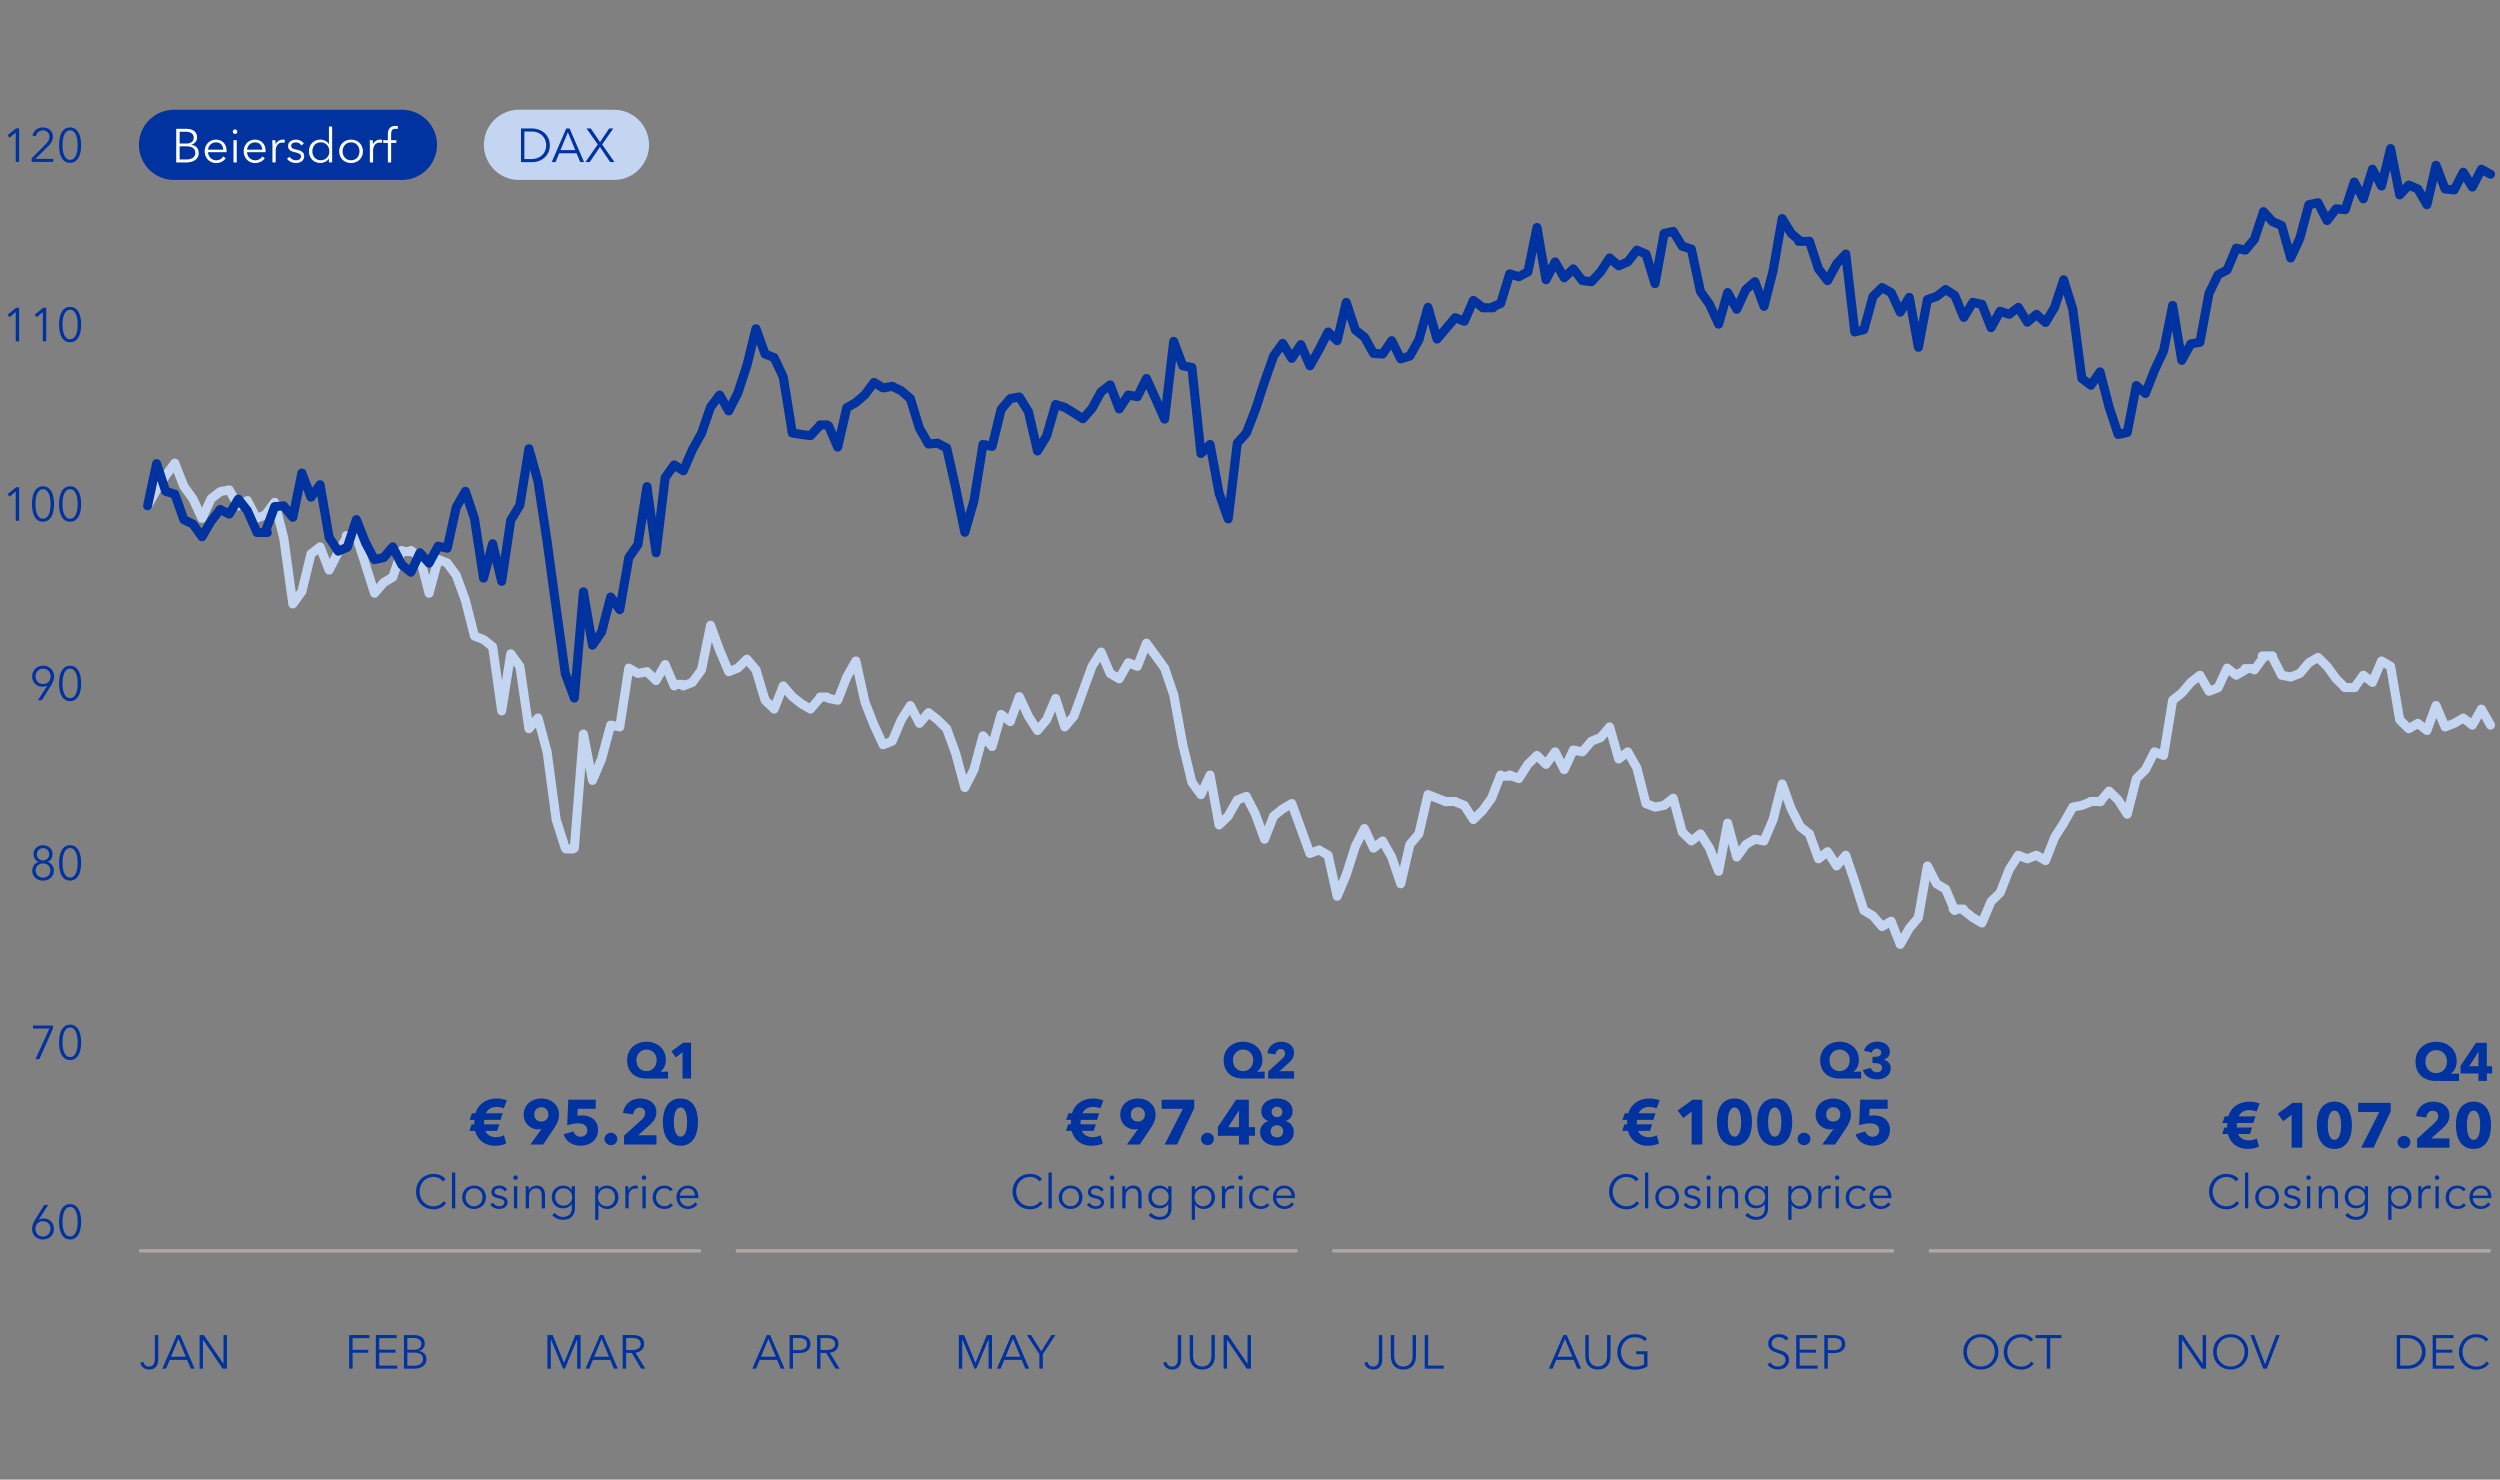 <svg xmlns="http://www.w3.org/2000/svg" width="790" height="467.55" viewBox="0 0 790 467.55"><rect x="0" y="0" width="790" height="467.55" fill="#808080" stroke="none"/><defs><style>.cls-1{fill:#0032a0}.cls-2{fill:#fff}.cls-3,.cls-4{stroke-linejoin:round;stroke-width:2.86px}.cls-3,.cls-4,.cls-5{fill:none}.cls-3,.cls-4{stroke-linecap:round}.cls-3{stroke:#0032a0}.cls-4{stroke:#c3d5f1}.cls-5{stroke:#b0a9a4;stroke-width:1.05px;stroke-miterlimit:10}</style></defs><g id="Grafik"><path class="cls-4" d="M49.49 154.8l-2.87 5.07M52.36 150.29l-2.87 4.51M55.23 146.35l-2.87 3.94M58.1 153.67l-2.87-7.32M60.96 157.61l-2.86-3.94M63.83 163.81l-2.87-6.2M66.7 157.61l-2.87 6.2M69.57 155.36l-2.87 2.25M72.44 154.8l-2.87.56M75.31 159.87l-2.87-5.07M78.18 158.18l-2.87 1.69M81.05 163.81l-2.87-5.63M83.92 162.68l-2.87 1.13M86.79 158.74l-2.87 3.94M89.66 170.01l-2.87-11.27M92.53 190.84l-2.87-20.83M95.4 186.9l-2.87 3.94M98.27 175.07L95.4 186.9M101.14 172.82l-2.87 2.25M104.01 180.14l-2.87-7.32M106.88 174.51l-2.87 5.63M109.75 169.44l-2.87 5.07M112.68 169.27h-3.26M115.49 178.45l-2.87-9.01M118.36 187.47l-2.87-9.02M121.23 184.09l-2.87 3.38M124.1 182.4l-2.87 1.69M126.97 173.95l-2.87 8.45M130.04 174.27h-3.26M132.71 176.2l-2.87-2.25M135.58 187.47l-2.87-11.27M138.45 176.76l-2.87 10.71M141.32 177.89l-2.87-1.13M144.19 181.83l-2.87-3.94M147.06 189.72l-2.87-7.89M149.93 200.98l-2.87-11.26M152.8 202.11l-2.87-1.13M155.67 204.36l-2.87-2.25M158.53 224.64l-2.86-20.28M161.4 206.61l-2.87 18.03M164.27 210.56l-2.87-3.95M167.14 230.27l-2.87-19.71M170.01 226.89l-2.87 3.38M172.88 237.59l-2.87-10.7M175.75 258.99l-2.87-21.4M178.62 268.01l-2.87-9.02M181.03 268.27h-2.17M184.36 231.96l-2.87 36.05M187.23 246.6l-2.87-14.64M190.1 239.84l-2.87 6.76M192.97 229.14l-2.87 10.7M195.84 229.71l-2.87-.57M198.71 211.12l-2.87 18.59M201.58 212.81l-2.87-1.69M204.45 212.25l-2.87.56M207.32 215.06l-2.87-2.81M210.19 209.99l-2.87 5.07M213.06 216.75l-2.87-6.76M215.75 216.27h-2.17M218.8 215.63l-2.87 1.12M221.67 211.68l-2.87 3.95M224.54 197.6l-2.87 14.08M227.41 205.49l-2.87-7.89M230.28 212.25l-2.87-6.76M233.15 211.12l-2.87 1.13M236.02 208.3l-2.87 2.82M238.89 211.68l-2.87-3.38M241.76 221.26l-2.87-9.58M244.63 224.07l-2.87-2.81M247.5 216.75l-2.87 7.32M250.37 220.13l-2.87-3.38M253.24 222.38l-2.87-2.25M256.1 224.07l-2.86-1.69M258.97 220.7l-2.87 3.37M261.32 220.27h-2.17M264.71 221.26l-2.87-.56M267.58 213.94l-2.87 7.32M270.45 208.87l-2.87 5.07M273.32 221.82l-2.87-12.95M276.19 229.14l-2.87-7.32M279.06 235.34l-2.87-6.2M281.93 234.21l-2.87 1.13M284.8 227.45l-2.87 6.76M287.67 222.95l-2.87 4.5M290.54 228.58l-2.87-5.63M293.41 225.2l-2.87 3.38M296.28 227.45l-2.87-2.25M299.15 230.27l-2.87-2.82M302.02 238.16l-2.87-7.89M304.89 248.86l-2.87-10.7M307.76 243.22l-2.87 5.64M310.63 232.52l-2.87 10.7M313.5 235.9l-2.87-3.38M316.37 225.76l-2.87 10.14M319.24 228.02l-2.87-2.26M322.11 220.13l-2.87 7.89M324.98 226.33l-2.87-6.2M327.85 230.83l-2.87-4.5M330.72 227.45l-2.87 3.38M333.59 220.7l-2.87 6.75M336.46 229.71l-2.87-9.01M339.33 226.33l-2.87 3.38M342.2 218.44l-2.87 7.89M345.07 210.56l-2.87 7.88M347.94 206.05l-2.87 4.51M350.81 212.81l-2.87-6.76M353.67 214.5l-2.86-1.69M356.54 209.43l-2.87 5.07M359.41 210.56l-2.87-1.13M362.28 203.24l-2.87 7.32M365.15 207.18l-2.87-3.94M368.02 211.12l-2.87-3.94M370.89 219.57l-2.87-8.45M373.76 235.34l-2.87-15.77M376.63 247.17l-2.87-11.83M379.5 251.11l-2.87-3.94M382.37 244.91l-2.87 6.2M385.24 260.68l-2.87-15.77M388.11 257.87l-2.87 2.81M390.98 252.8l-2.87 5.07M393.85 251.67l-2.87 1.13M396.72 257.3l-2.87-5.63M399.59 265.19l-2.87-7.89M402.46 257.87l-2.87 7.32M405.33 255.61l-2.87 2.26M408.2 253.93l-2.87 1.68M411.07 261.81l-2.87-7.88M413.94 269.7l-2.87-7.89M416.81 268.57l-2.87 1.13M419.68 270.26l-2.87-1.69M422.55 283.21l-2.87-12.95M425.42 276.45l-2.87 6.76M428.29 267.44l-2.87 9.01M431.16 261.81l-2.87 5.63M434.03 268.01l-2.87-6.2M436.9 265.75l-2.87 2.26M439.77 270.82l-2.87-5.07M442.64 279.27l-2.87-8.45M445.51 266.88l-2.87 12.39M448.37 263.5l-2.86 3.38M451.24 251.11l-2.87 12.39M454.11 252.24l-2.87-1.13M456.98 253.36l-2.87-1.12M459.88 253.27h-3.26M462.72 254.49l-2.87-1.13M465.59 258.99l-2.87-4.5M468.46 256.18l-2.87 2.81M471.33 252.24l-2.87 3.94M474.2 244.91l-2.87 7.33M477.24 245.27h-3.26M479.94 246.04l-2.87-1.13M482.81 241.53l-2.87 4.51M485.68 238.72l-2.87 2.81M488.55 241.53l-2.87-2.81M491.42 237.59l-2.87 3.94M494.29 243.22l-2.87-5.63M497.16 237.03l-2.87 6.19M500.03 237.59l-2.87-.56M502.9 234.21l-2.87 3.38M505.77 233.09l-2.87 1.12M508.64 229.71l-2.87 3.38M511.51 239.84l-2.87-10.13M514.38 237.59l-2.87 2.25M517.25 242.66l-2.87-5.07M520.12 253.93l-2.87-11.27M522.99 255.05l-2.87-1.12M525.86 254.49l-2.87.56M528.73 252.24l-2.87 2.25M531.6 262.94l-2.87-10.7M534.47 265.75l-2.87-2.81M537.34 263.5l-2.87 2.25M540.21 268.01l-2.87-4.51M543.08 275.33l-2.87-7.32M545.94 260.12l-2.86 15.21M548.81 270.82l-2.87-10.7M551.68 266.88l-2.87 3.94M554.55 265.19l-2.87 1.69M557.42 265.75l-2.87-.56M560.29 258.99l-2.87 6.76M563.16 247.73l-2.87 11.26M566.03 255.61l-2.87-7.88M568.9 261.25l-2.87-5.64M571.77 263.5l-2.87-2.25M574.64 271.38l-2.87-7.88M577.51 269.13l-2.87 2.25M580.38 273.64l-2.87-4.51M583.25 270.26l-2.87 3.38M586.12 278.71l-2.87-8.45M588.99 287.72l-2.87-9.01M591.86 289.41l-2.87-1.69M594.73 292.79l-2.87-3.38M597.6 291.1l-2.87 1.69M600.47 298.42l-2.87-7.32M603.34 293.35l-2.87 5.07M606.21 289.97l-2.87 3.38M609.08 273.64l-2.87 16.33M611.95 279.27l-2.87-5.63M614.82 280.96l-2.87-1.69M617.69 287.72l-2.87-6.76M620.46 287.27h-3.25M623.43 289.97l-2.87-2.25M626.3 291.66l-2.87-1.69M629.17 284.9l-2.87 6.76M632.04 282.09l-2.87 2.81M634.91 274.76l-2.87 7.33M637.78 270.26l-2.87 4.5M640.65 271.38l-2.87-1.12M643.51 270.26l-2.86 1.12M646.38 271.95l-2.87-1.69M649.25 264.63l-2.87 7.32M652.12 260.12l-2.87 4.51M654.99 255.05l-2.87 5.07M657.86 254.49l-2.87.56M660.73 253.36l-2.87 1.13M663.86 253.27h-3.25M666.47 249.98l-2.87 3.38M669.34 252.8l-2.87-2.82M672.21 257.3l-2.87-4.5M675.08 246.04l-2.87 11.26M677.95 243.22l-2.87 2.82M680.82 237.59l-2.87 5.63M683.69 238.72l-2.87-1.13M686.56 221.26l-2.87 17.46M689.43 219.01l-2.87 2.25M692.3 215.63l-2.87 3.38M695.17 213.37l-2.87 2.26M698.04 218.44l-2.87-5.07M700.91 217.32l-2.87 1.12M703.78 211.12l-2.87 6.2M706.65 213.37l-2.87-2.25M709.52 211.68l-2.87 1.69M712.69 211.27h-3.26M715.26 207.74l-2.87 3.94M718.11 207.27h-3.25M721 213.37l-2.87-5.63M723.87 213.94l-2.87-.57M726.74 212.81l-2.87 1.13M729.61 209.43l-2.87 3.38M732.48 207.74l-2.87 1.69M735.35 210.56l-2.87-2.82M738.22 214.5l-2.87-3.94M741.08 217.32l-2.86-2.82M744.15 217.27h-3.25M746.82 213.37l-2.87 3.95M749.69 215.63l-2.87-2.26M752.56 208.87l-2.87 6.76M755.43 210.56l-2.87-1.69M758.3 227.45l-2.87-16.89M761.17 230.27l-2.87-2.82M764.04 228.58l-2.87 1.69M766.91 230.83l-2.87-2.25M769.78 222.95l-2.87 7.88M772.65 229.71l-2.87-6.76M775.52 228.58l-2.87 1.13M778.39 226.89l-2.87 1.69M781.26 229.14l-2.87-2.25M784.13 224.07l-2.87 5.07M787 229.14l-2.87-5.07"/><g><path class="cls-3" d="M49.49 146.52l-2.87 13.35M52.36 155.25l-2.87-8.73M55.23 156.15l-2.87-.9M58.1 164.2l-2.87-8.05M60.96 165.61l-2.86-1.41M63.83 169.61l-2.87-4M66.7 164.71l-2.87 4.9M69.57 160.99l-2.87 3.72M72.44 162.46l-2.87-1.47M75.31 157.73l-2.87 4.73M78.18 161.39l-2.87-3.66M81.05 167.87l-2.87-6.48M84.47 168.27h-3.26M86.79 160.09l-2.87 7.78M89.66 159.87l-2.87.22M92.53 163.47l-2.87-3.6M95.4 149.5l-2.87 13.97M98.27 157.11l-2.87-7.61M101.14 153.17l-2.87 3.94M104.01 169.84l-2.87-16.67M106.88 174.17l-2.87-4.33M109.75 172.93l-2.87 1.24M112.62 164.2l-2.87 8.73M115.49 171.47l-2.87-7.27M118.36 176.82l-2.87-5.35M121.23 176.2l-2.87.62M124.1 172.82l-2.87 3.38M126.97 178.45l-2.87-5.63M129.84 180.82l-2.87-2.37M132.71 174.68l-2.87 6.14M135.58 177.95l-2.87-3.27M138.45 172.6l-2.87 5.35M141.32 173.22l-2.87-.62M144.19 160.26l-2.87 12.96M147.06 155.25l-2.87 5.01M149.93 163.87l-2.87-8.62M152.8 182.68l-2.87-18.81M155.67 171.81l-2.87 10.87M158.53 183.69l-2.86-11.88M161.4 164.37l-2.87 19.32M164.27 159.64l-2.87 4.73M167.14 141.79l-2.87 17.85M170.01 152.15l-2.87-10.36M172.88 171.08l-2.87-18.93M175.75 192.14l-2.87-21.06M178.62 212.81l-2.87-20.67M181.49 220.58l-2.87-7.77M184.36 187.01l-2.87 33.57M187.23 203.86l-2.87-16.85M190.1 199.74l-2.87 4.12M192.97 188.65l-2.87 11.09M195.84 192.65l-2.87-4M198.71 176.2l-2.87 16.45M201.58 172.09l-2.87 4.11M204.45 153.78l-2.87 18.31M207.32 174.68l-2.87-20.9M210.19 150.91l-2.87 23.77M213.06 146.91l-2.87 4M215.93 148.77l-2.87-1.86M218.8 142.07l-2.87 6.7M221.67 136.94l-2.87 5.13M224.54 128.61l-2.87 8.33M227.41 124.84l-2.87 3.77M230.28 129.85l-2.87-5.01M233.15 124.22l-2.87 5.63M236.02 115.49l-2.87 8.73M238.89 103.88l-2.87 11.61M241.76 111.88l-2.87-8M244.63 113.01l-2.87-1.13M247.5 119.09l-2.87-6.08M250.37 136.83l-2.87-17.74M253.24 137.28l-2.87-.45M256.1 137.68l-2.86-.4M258.97 134.58l-2.87 3.1M261.32 134.27h-2.17M264.71 141.28l-2.87-6.7M267.58 128.83l-2.87 12.45M270.45 127.2l-2.87 1.63M273.32 124.72l-2.87 2.48M276.19 120.84l-2.87 3.88M279.06 122.58l-2.87-1.74M281.93 122.08l-2.87.5M284.8 123.48l-2.87-1.4M287.67 125.96l-2.87-2.48M290.54 135.31l-2.87-9.35M293.41 140.32l-2.87-5.01M296.28 140.04l-2.87.28M299.15 141.56l-2.87-1.52M302.02 154.24l-2.87-12.68M304.89 168.2l-2.87-13.96M307.76 158.23l-2.87 9.97M310.63 140.44l-2.87 17.79M313.5 141.06l-2.87-.62M316.37 129.34l-2.87 11.72M319.24 125.96l-2.87 3.38M322.11 125.45l-2.87.51M324.98 130.07l-2.87-4.62M327.85 142.52l-2.87-12.45M330.72 137.79l-2.87 4.73M333.59 127.82l-2.87 9.97M336.46 128.72l-2.87-.9M339.33 130.47l-2.87-1.75M342.2 132.33l-2.87-1.86M345.07 129.06l-2.87 3.27M347.94 123.82l-2.87 5.24M350.81 121.63l-2.87 2.19M353.67 129.23l-2.86-7.6M356.54 124.84l-2.87 4.39M359.41 125.34l-2.87-.5M362.28 119.6l-2.87 5.74M365.15 125.96l-2.87-6.36M368.02 132.44l-2.87-6.48M370.89 107.88l-2.87 24.56M373.76 115.6l-2.87-7.72M376.63 116.11l-2.87-.51M379.5 143.31l-2.87-27.2M382.37 140.44l-2.87 2.87M385.24 155.87l-2.87-15.43M388.11 163.98l-2.87-8.11M390.98 140.04l-2.87 23.94M393.85 136.83l-2.87 3.21M396.72 129.45l-2.87 7.38M399.59 120.61l-2.87 8.84M402.46 112.5l-2.87 8.11M405.33 108.5l-2.87 4M408.2 113.23l-2.87-4.73M411.07 108.9l-2.87 4.33M413.94 115.6l-2.87-6.7M416.81 110.53l-2.87 5.07M419.68 104.9l-2.87 5.63M422.55 107.66l-2.87-2.76M425.42 95.55l-2.87 12.11M428.29 104.28l-2.87-8.73M431.16 106.53l-2.87-2.25M434.03 111.66l-2.87-5.13M436.9 111.88l-2.87-.22M439.77 107.66l-2.87 4.22M442.64 113.4l-2.87-5.74M445.51 112.5l-2.87.9M448.37 107.38l-2.86 5.12M451.24 97.12l-2.87 10.26M454.11 107.15l-2.87-10.03M456.98 103.77l-2.87 3.38M459.85 100.39l-2.87 3.38M462.72 101.52l-2.87-1.13M465.59 94.93l-2.87 6.59M468.46 97.12l-2.87-2.19M471.81 97.27h-3.25M474.2 95.89l-2.87 1.23M477.07 86.54l-2.87 9.35M479.94 87.44l-2.87-.9M482.81 85.92l-2.87 1.52M485.68 71.89l-2.87 14.03M488.55 88.4l-2.87-16.51M491.42 82.76l-2.87 5.64M494.29 87.78l-2.87-5.02M497.16 84.96l-2.87 2.82M500.03 88.68l-2.87-3.72M502.9 89.01l-2.87-.33M505.77 85.92l-2.87 3.09M508.64 81.52l-2.87 4.4M511.51 84l-2.87-2.48M514.38 82.76L511.51 84M517.25 79.05l-2.87 3.71M520.12 80.28l-2.87-1.23M522.99 89.63l-2.87-9.35M525.86 73.75l-2.87 15.88M528.73 73.13l-2.87.62M531.6 77.81l-2.87-4.68M534.47 78.71l-2.87-.9M537.34 92.11l-2.87-13.4M540.21 96.17l-2.87-4.06M543.08 102.42l-2.87-6.25M545.94 92.45l-2.86 9.97M548.81 97.74l-2.87-5.29M551.68 91.49l-2.87 6.25M554.55 89.01l-2.87 2.48M557.42 96.79l-2.87-7.78M560.29 85.58l-2.87 11.21M563.16 69.08l-2.87 16.5M566.03 73.75l-2.87-4.67M568.9 76.23l-2.87-2.48M571.64 76.27h-3.26M574.64 84.96l-2.87-8.73M577.51 88.68l-2.87-3.72M580.38 83.38l-2.87 5.3M583.25 80.28l-2.87 3.1M586.12 104.9l-2.87-24.62M588.99 104.17l-2.87.73M591.86 93.69l-2.87 10.48M594.73 90.87l-2.87 2.82M597.6 92.45l-2.87-1.58M600.47 98.65l-2.87-6.2M603.34 93.97l-2.87 4.68M606.21 109.74l-2.87-15.77M609.08 94.65l-2.87 15.09M611.95 93.69l-2.87.96M614.82 91.49l-2.87 2.2M617.69 93.35l-2.87-1.86M620.56 100.28l-2.87-6.93M623.43 95.55l-2.87 4.73M626.3 96.17l-2.87-.62M629.17 103.55l-2.87-7.38M632.04 98.36l-2.87 5.19M634.91 99.32l-2.87-.96M637.78 97.12l-2.87 2.2M640.65 101.8l-2.87-4.68M643.51 99.32l-2.86 2.48M646.38 101.91l-2.87-2.59M649.25 97.12l-2.87 4.79M652.12 88.4l-2.87 8.72M654.99 97.74l-2.87-9.34M657.86 119.6l-2.87-21.86M660.73 121.74l-2.87-2.14M663.6 117.51l-2.87 4.23M666.47 128.61l-2.87-11.1M669.34 137.28l-2.87-8.67M672.21 136.66l-2.87.62M675.08 121.85l-2.87 14.81M677.95 124.33l-2.87-2.48M680.82 117.01l-2.87 7.32M683.69 110.87l-2.87 6.14M686.56 96.51l-2.87 14.36M689.43 113.85l-2.87-17.34M692.3 108.67l-2.87 5.18M695.17 108.16l-2.87.51M698.04 92.73l-2.87 15.43M700.91 86.82l-2.87 5.91M703.78 85.3l-2.87 1.52M706.65 78.43l-2.87 6.87M709.52 79.05l-2.87-.62M712.39 75.61l-2.87 3.44M715.26 66.88l-2.87 8.73M718.13 70.03l-2.87-3.15M721 71.27l-2.87-1.24M723.87 81.52L721 71.27M726.74 75.33l-2.87 6.19M729.61 64.68l-2.87 10.65M732.48 64.06l-2.87.62M735.35 69.7l-2.87-5.64M738.22 65.98l-2.87 3.72M741.08 66.26l-2.86-.28M743.95 57.53l-2.87 8.73M746.82 62.82l-2.87-5.29M749.69 53.48l-2.87 9.34M752.56 58.77l-2.87-5.29M755.43 46.94l-2.87 11.83M758.3 61.59l-2.87-14.65M761.17 58.49l-2.87 3.1M764.04 59.73l-2.87-1.24M766.91 64.68l-2.87-4.95M769.78 52.24l-2.87 12.44M772.65 59.73l-2.87-7.49M775.52 60.01l-2.87-.28M778.39 54.43l-2.87 5.58M781.26 59.11l-2.87-4.68M784.13 53.48l-2.87 5.63M787 55.05l-2.87-1.57"/></g><path class="cls-5" d="M44 395.27h177.48M232.51 395.27h177.48M421.01 395.27h177.48M609.52 395.27H787"/><g><path stroke-width="22.19" fill="#c3d5f1" stroke-miterlimit="10" stroke="#c3d5f1" stroke-linecap="round" d="M164 45.77h30"/><path class="cls-1" d="M164.63 40.6h3.52c.66 0 1.32.11 1.99.33.66.22 1.26.55 1.8 1 .53.45.97 1 1.3 1.67.33.67.5 1.44.5 2.32s-.17 1.66-.5 2.33c-.33.66-.77 1.21-1.3 1.66a5.4 5.4 0 01-1.8 1c-.67.22-1.33.33-1.99.33h-3.52V40.62zm3.22 9.66c.8 0 1.5-.12 2.09-.37.59-.25 1.08-.58 1.48-.98s.68-.87.88-1.39c.2-.52.29-1.06.29-1.61s-.1-1.09-.29-1.61c-.2-.52-.49-.98-.88-1.39s-.88-.73-1.48-.98c-.59-.25-1.29-.37-2.09-.37h-2.15v8.7h2.15zM178.95 40.6H180l4.56 10.62h-1.2l-1.17-2.79h-5.49l-1.16 2.79h-1.19l4.59-10.62zm2.83 6.84l-2.34-5.64-2.34 5.64h4.68zM188.89 45.64l-3.55-5.04h1.35l2.92 4.29 2.89-4.29h1.29l-3.52 5.05 3.9 5.57h-1.35l-3.24-4.78-3.23 4.78H185l3.9-5.58z"/></g><g><path stroke-width="22.19" stroke-miterlimit="10" stroke="#0032a0" stroke-linecap="round" fill="none" d="M55 45.77h72"/><path class="cls-2" d="M55.7 40.71h3.16c.4 0 .8.04 1.21.13.41.09.77.23 1.1.44.33.21.59.48.8.83.21.35.31.79.31 1.32s-.17 1.04-.51 1.46-.8.69-1.36.82v.03c.69.08 1.26.35 1.71.8.45.46.68 1.08.68 1.86 0 .44-.09.84-.28 1.21-.19.36-.45.67-.79.93s-.75.45-1.24.59c-.49.14-1.04.21-1.65.21h-3.15V40.72zm3.25 4.65c.26 0 .52-.03.79-.09s.51-.16.73-.31c.22-.14.4-.34.53-.58.13-.24.2-.54.2-.89s-.07-.63-.2-.86c-.13-.23-.32-.43-.55-.58-.23-.15-.5-.26-.81-.32-.31-.07-.64-.1-.99-.1h-1.88v3.72h2.18zm-.17 5.04c.39 0 .76-.04 1.12-.11.36-.08.67-.2.93-.36.26-.16.48-.38.64-.64.16-.27.24-.58.24-.96 0-.7-.24-1.22-.71-1.56-.48-.34-1.15-.52-2.02-.52h-2.21v4.15h2.01zM64.67 47.82c0-.53.09-1.02.27-1.47.18-.45.43-.84.75-1.17.32-.33.7-.59 1.13-.77.43-.18.9-.28 1.4-.28.55 0 1.04.09 1.46.28.42.19.77.44 1.05.75.28.32.49.68.64 1.1s.22.87.22 1.35c0 .23 0 .39-.02.48h-5.82c0 .35.08.67.21.99.13.31.31.58.54.81.23.23.5.41.81.55.31.14.64.21 1 .21.53 0 .99-.12 1.38-.37.39-.25.68-.53.88-.85l.76.6c-.42.53-.88.91-1.39 1.14-.51.23-1.05.35-1.63.35-.52 0-1-.09-1.44-.28-.45-.18-.83-.44-1.15-.77-.32-.33-.58-.72-.76-1.17-.18-.45-.28-.94-.28-1.47zm5.86-.54c-.03-.66-.24-1.21-.63-1.64-.39-.43-.96-.65-1.69-.65-.34 0-.66.06-.94.19-.29.12-.54.29-.77.51a2.445 2.445 0 00-.75 1.6h4.78zM73.57 41.61c0-.21.07-.38.22-.52.15-.13.31-.2.49-.2s.35.07.49.2c.15.13.22.31.22.52s-.07.38-.22.52c-.15.13-.31.2-.49.2s-.35-.07-.49-.2a.66.66 0 01-.22-.52zm.21 2.7h1.03v7.02h-1.03v-7.02zM77 47.82c0-.53.09-1.02.27-1.47.18-.45.43-.84.75-1.17.32-.33.7-.59 1.13-.77.43-.18.9-.28 1.4-.28.55 0 1.04.09 1.46.28.42.19.77.44 1.05.75.28.32.49.68.64 1.1s.22.87.22 1.35c0 .23 0 .39-.02.48h-5.82c0 .35.08.67.21.99.13.31.31.58.54.81.23.23.5.41.81.55.31.14.64.21 1 .21.53 0 .99-.12 1.38-.37.39-.25.68-.53.88-.85l.76.6c-.42.53-.88.91-1.39 1.14-.51.23-1.05.35-1.63.35-.52 0-1-.09-1.44-.28-.45-.18-.83-.44-1.15-.77-.32-.33-.58-.72-.76-1.17-.18-.45-.28-.94-.28-1.47zm5.86-.54c-.03-.66-.24-1.21-.63-1.64-.39-.43-.96-.65-1.69-.65-.34 0-.66.06-.94.19-.29.12-.54.29-.77.51a2.445 2.445 0 00-.75 1.6h4.78zM86.08 45.85c0-.19 0-.43-.01-.73 0-.3-.02-.57-.04-.81H87c.02.19.03.39.04.63 0 .23.02.42.02.57h.04c.2-.41.49-.74.89-1s.85-.38 1.36-.38c.13 0 .24 0 .35.01.1.01.21.03.33.06l-.14.96a2.966 2.966 0 00-.72-.09c-.27 0-.53.05-.78.15-.25.1-.47.26-.65.47-.18.22-.33.49-.45.82-.11.33-.17.74-.17 1.21v3.6h-1.03v-5.48zM90.7 50.14l.81-.6c.18.31.45.57.8.78.35.21.74.32 1.16.32.22 0 .43-.02.63-.06.2-.04.37-.11.52-.21.15-.1.27-.23.36-.38.09-.15.14-.35.14-.58 0-.37-.18-.65-.53-.83-.35-.19-.87-.36-1.54-.51-.21-.05-.43-.12-.67-.19s-.45-.18-.65-.33c-.2-.15-.37-.33-.5-.55-.13-.22-.19-.5-.19-.83 0-.36.07-.66.21-.92.14-.26.33-.47.56-.63.23-.16.5-.29.8-.37.3-.08.61-.12.93-.12.49 0 .96.11 1.42.33.46.22.81.53 1.04.93l-.78.59c-.15-.29-.37-.53-.68-.71-.3-.18-.65-.27-1.04-.27-.18 0-.36.02-.54.06-.18.04-.34.1-.48.19-.14.09-.25.21-.34.34-.08.14-.13.3-.13.49 0 .33.14.58.41.76.27.17.69.32 1.27.44.83.17 1.44.42 1.84.74.4.32.59.76.59 1.31 0 .4-.08.74-.23 1.01-.15.27-.36.5-.61.67-.25.18-.54.3-.85.38-.32.08-.63.11-.95.11-.53 0-1.05-.11-1.55-.33-.5-.22-.91-.57-1.23-1.04zM97.63 47.82c0-.52.09-1.01.26-1.46.17-.45.42-.84.73-1.17.31-.33.7-.59 1.14-.78.45-.19.94-.29 1.49-.29.51 0 1.01.12 1.49.35.48.23.87.58 1.17 1.04h.03v-5.53h1.02v11.34h-1.02v-1.19h-.03c-.3.45-.69.79-1.17 1.02-.48.23-.97.35-1.49.35-.55 0-1.04-.1-1.49-.29a3.358 3.358 0 01-1.87-1.95c-.17-.45-.26-.94-.26-1.45zm6.43 0c0-.4-.07-.77-.2-1.12-.13-.34-.32-.64-.56-.9-.24-.26-.52-.46-.85-.6-.33-.14-.69-.22-1.08-.22-.42 0-.8.07-1.13.22-.33.15-.61.35-.83.61-.23.26-.4.56-.52.9-.12.34-.18.71-.18 1.1s.06.76.18 1.1c.12.34.29.64.52.9.22.25.5.45.83.6s.71.22 1.13.22c.39 0 .75-.07 1.08-.22.33-.15.61-.34.85-.59.24-.25.43-.54.56-.89.13-.34.2-.72.2-1.12zM107.19 47.82c0-.53.09-1.02.28-1.47.18-.45.44-.84.77-1.17.33-.33.73-.59 1.19-.77.46-.18.96-.28 1.5-.28s1.05.09 1.51.28c.46.19.86.44 1.19.77.33.33.59.72.77 1.17s.28.94.28 1.47-.09 1.02-.28 1.47c-.19.45-.44.84-.77 1.17-.33.33-.72.59-1.19.77-.46.19-.97.28-1.51.28s-1.04-.09-1.5-.28a3.54 3.54 0 01-1.19-.77c-.33-.33-.59-.72-.77-1.17-.18-.45-.28-.94-.28-1.47zm6.4 0c0-.39-.06-.76-.19-1.1-.12-.34-.3-.64-.53-.9-.23-.26-.51-.46-.84-.61-.33-.15-.7-.22-1.11-.22s-.78.07-1.1.22c-.33.15-.6.35-.83.61-.23.26-.41.56-.54.9a3.3 3.3 0 000 2.2 2.576 2.576 0 001.37 1.5c.32.15.69.22 1.1.22s.78-.07 1.11-.22c.33-.15.61-.35.84-.6s.41-.55.53-.9c.12-.34.19-.71.19-1.1zM116.86 45.85c0-.19 0-.43-.01-.73 0-.3-.02-.57-.04-.81h.97c.02.19.03.39.04.63 0 .23.02.42.02.57h.04c.2-.41.49-.74.89-1s.85-.38 1.36-.38c.13 0 .24 0 .35.01.1.01.21.03.33.06l-.14.96a2.966 2.966 0 00-.72-.09c-.27 0-.53.05-.78.15-.25.1-.47.26-.65.47-.18.22-.33.49-.45.82-.11.33-.17.74-.17 1.21v3.6h-1.03v-5.48zM122.56 45.16h-1.46v-.85h1.46v-1.93c0-.79.19-1.42.59-1.89.39-.46.99-.69 1.8-.69.13 0 .27 0 .42.02.15.01.29.04.42.08l-.18.9a3.88 3.88 0 00-.33-.07c-.11-.02-.23-.03-.37-.03-.27 0-.5.04-.67.14-.17.09-.31.22-.4.38-.1.16-.16.36-.19.58-.03.22-.05.46-.05.71v1.8h1.65v.85h-1.65v6.17h-1.03v-6.17z"/></g><g><path class="cls-1" d="M4.98 41.88l-1.92 1.64-.67-.75 2.7-2.22h.96v10.62H4.97v-9.29zM10 50.04l4.35-4.39c.16-.16.32-.33.48-.51s.29-.38.41-.58c.12-.2.21-.41.28-.64s.1-.46.1-.7c0-.31-.05-.59-.17-.84a1.95 1.95 0 00-.45-.64c-.19-.18-.42-.31-.67-.41-.26-.09-.52-.14-.8-.14-.57 0-1.05.18-1.44.53-.39.35-.64.81-.75 1.36l-1.07-.21c.07-.37.21-.71.4-1.03a3.193 3.193 0 011.69-1.37c.36-.13.75-.19 1.17-.19s.84.06 1.22.19a2.81 2.81 0 011.71 1.48c.18.36.26.79.26 1.27 0 .34-.05.65-.14.94a4.36 4.36 0 01-.91 1.56c-.21.24-.43.47-.67.7l-3.82 3.79h5.62v.96H10v-1.13zM18.67 45.87c0-.69.06-1.37.17-2.04.11-.67.3-1.27.57-1.79.27-.52.63-.95 1.07-1.27.45-.32 1-.49 1.67-.49s1.21.16 1.66.49c.44.33.8.75 1.07 1.27.27.53.46 1.12.58 1.79.12.67.17 1.35.17 2.04s-.06 1.37-.17 2.03a6.07 6.07 0 01-.58 1.79c-.27.52-.63.95-1.07 1.27-.44.32-1 .48-1.66.48s-1.23-.16-1.67-.48c-.45-.32-.8-.74-1.07-1.27s-.46-1.12-.57-1.79c-.11-.67-.17-1.34-.17-2.03zm5.87 0c0-.53-.04-1.07-.11-1.63-.08-.56-.2-1.06-.38-1.51s-.43-.82-.74-1.11c-.31-.29-.69-.44-1.15-.44s-.86.15-1.17.44c-.31.29-.56.66-.74 1.11s-.31.95-.38 1.51-.11 1.1-.11 1.63.04 1.07.11 1.62.2 1.05.38 1.49.43.81.74 1.09c.31.29.7.43 1.17.43s.84-.14 1.15-.43c.31-.29.56-.65.74-1.09s.31-.94.38-1.49c.08-.55.11-1.09.11-1.62zM4.98 98.58l-1.92 1.64-.67-.75 2.7-2.22h.96v10.62H4.97v-9.29zM13.54 98.58l-1.92 1.64-.67-.75 2.7-2.22h.96v10.62h-1.08v-9.29zM18.67 102.57c0-.69.06-1.37.17-2.04.11-.67.3-1.27.57-1.79.27-.52.63-.95 1.07-1.27.45-.32 1-.49 1.67-.49s1.21.16 1.66.49c.44.33.8.75 1.07 1.27.27.53.46 1.12.58 1.79.12.67.17 1.35.17 2.04s-.06 1.37-.17 2.03a6.07 6.07 0 01-.58 1.79c-.27.52-.63.95-1.07 1.27-.44.32-1 .48-1.66.48s-1.23-.16-1.67-.48c-.45-.32-.8-.74-1.07-1.27s-.46-1.12-.57-1.79c-.11-.67-.17-1.34-.17-2.03zm5.87 0c0-.53-.04-1.07-.11-1.63-.08-.56-.2-1.06-.38-1.51s-.43-.82-.74-1.11c-.31-.29-.69-.44-1.15-.44s-.86.15-1.17.44c-.31.29-.56.66-.74 1.11s-.31.95-.38 1.51-.11 1.1-.11 1.63.04 1.07.11 1.62.2 1.05.38 1.49.43.81.74 1.09c.31.29.7.43 1.17.43s.84-.14 1.15-.43c.31-.29.56-.65.74-1.09s.31-.94.38-1.49c.08-.55.11-1.09.11-1.62zM4.98 155.29l-1.92 1.64-.67-.75 2.7-2.22h.96v10.62H4.97v-9.29zM10.11 159.28c0-.69.06-1.37.17-2.04.11-.67.3-1.27.57-1.79.27-.52.63-.95 1.07-1.27.45-.32 1-.49 1.67-.49s1.21.16 1.66.49c.44.33.8.75 1.07 1.27.27.53.46 1.12.58 1.79.12.67.17 1.35.17 2.04s-.06 1.37-.17 2.03a6.07 6.07 0 01-.58 1.79c-.27.52-.63.95-1.07 1.27-.44.32-1 .48-1.66.48s-1.23-.16-1.67-.48c-.45-.32-.8-.74-1.07-1.27s-.46-1.12-.57-1.79c-.11-.67-.17-1.34-.17-2.03zm5.87 0c0-.53-.04-1.07-.11-1.63-.08-.56-.2-1.06-.38-1.51s-.43-.82-.74-1.11c-.31-.29-.69-.44-1.15-.44s-.86.15-1.17.44c-.31.29-.56.66-.74 1.11s-.31.95-.38 1.51-.11 1.1-.11 1.63.04 1.07.11 1.62.2 1.05.38 1.49.43.81.74 1.09c.31.29.7.43 1.17.43s.84-.14 1.15-.43c.31-.29.56-.65.74-1.09s.31-.94.38-1.49c.08-.55.11-1.09.11-1.62zM18.67 159.28c0-.69.06-1.37.17-2.04.11-.67.3-1.27.57-1.79.27-.52.63-.95 1.07-1.27.45-.32 1-.49 1.67-.49s1.21.16 1.66.49c.44.33.8.75 1.07 1.27.27.53.46 1.12.58 1.79.12.67.17 1.35.17 2.04s-.06 1.37-.17 2.03a6.07 6.07 0 01-.58 1.79c-.27.52-.63.95-1.07 1.27-.44.32-1 .48-1.66.48s-1.23-.16-1.67-.48c-.45-.32-.8-.74-1.07-1.27s-.46-1.12-.57-1.79c-.11-.67-.17-1.34-.17-2.03zm5.87 0c0-.53-.04-1.07-.11-1.63-.08-.56-.2-1.06-.38-1.51s-.43-.82-.74-1.11c-.31-.29-.69-.44-1.15-.44s-.86.15-1.17.44c-.31.29-.56.66-.74 1.11s-.31.95-.38 1.51-.11 1.1-.11 1.63.04 1.07.11 1.62.2 1.05.38 1.49.43.81.74 1.09c.31.29.7.43 1.17.43s.84-.14 1.15-.43c.31-.29.56-.65.74-1.09s.31-.94.38-1.49c.08-.55.11-1.09.11-1.62zM14.96 216.64l-.03-.03c-.16.12-.39.22-.67.29s-.57.1-.84.1c-.46 0-.89-.08-1.28-.24a3.01 3.01 0 01-1.71-1.71c-.17-.4-.25-.85-.25-1.33s.09-.94.26-1.35.41-.77.72-1.06c.31-.29.67-.52 1.09-.69.42-.17.88-.25 1.38-.25s.96.08 1.38.25c.42.17.79.39 1.09.69.31.29.55.64.72 1.06s.26.87.26 1.35c0 .55-.1 1.06-.29 1.53-.19.47-.42.92-.67 1.35l-2.89 4.67h-1.24l2.98-4.64zm1.04-2.91c0-.34-.06-.66-.18-.96-.12-.3-.28-.56-.49-.77s-.46-.38-.75-.51c-.29-.12-.61-.19-.96-.19s-.67.06-.96.19a2.257 2.257 0 00-1.24 1.28c-.12.3-.18.62-.18.96s.05.65.17.95c.11.3.27.55.47.77s.46.38.75.51c.3.12.62.18.99.18s.69-.06.99-.18c.29-.12.54-.29.75-.51s.36-.47.47-.77c.11-.29.17-.61.17-.95zM18.67 215.98c0-.69.06-1.37.17-2.04.11-.67.3-1.27.57-1.79.27-.52.63-.95 1.07-1.27.45-.32 1-.49 1.67-.49s1.21.16 1.66.49c.44.33.8.75 1.07 1.27.27.53.46 1.12.58 1.79.12.67.17 1.35.17 2.04s-.06 1.37-.17 2.03a6.07 6.07 0 01-.58 1.79c-.27.52-.63.95-1.07 1.27-.44.32-1 .48-1.66.48s-1.23-.16-1.67-.48c-.45-.32-.8-.74-1.07-1.27s-.46-1.12-.57-1.79c-.11-.67-.17-1.34-.17-2.03zm5.87 0c0-.53-.04-1.07-.11-1.63-.08-.56-.2-1.06-.38-1.51s-.43-.82-.74-1.11c-.31-.29-.69-.44-1.15-.44s-.86.15-1.17.44c-.31.29-.56.66-.74 1.11s-.31.95-.38 1.51-.11 1.1-.11 1.63.04 1.07.11 1.62.2 1.05.38 1.49.43.81.74 1.09c.31.29.7.43 1.17.43s.84-.14 1.15-.43c.31-.29.56-.65.74-1.09s.31-.94.38-1.49c.08-.55.11-1.09.11-1.62zM10.19 275.19c0-.36.05-.69.15-1 .1-.31.24-.58.42-.82s.39-.45.64-.62.51-.3.8-.39v-.03a2.145 2.145 0 01-1.15-.91c-.14-.21-.25-.45-.33-.7-.08-.25-.12-.52-.12-.79 0-.43.08-.82.24-1.17.16-.35.38-.65.65-.89.27-.25.59-.44.95-.57.36-.13.75-.2 1.16-.2s.78.07 1.15.2c.36.13.68.32.96.57.28.25.5.54.66.89.16.35.24.74.24 1.17 0 .27-.04.54-.12.79-.08.25-.19.49-.33.7s-.31.4-.5.56c-.19.16-.41.27-.66.35v.03c.58.17 1.06.51 1.44 1.01.38.5.57 1.11.57 1.83 0 .47-.09.89-.28 1.27-.19.38-.43.7-.74.96s-.67.47-1.09.62-.85.22-1.3.22-.88-.07-1.3-.22c-.42-.15-.78-.35-1.09-.62-.31-.26-.56-.58-.74-.96s-.28-.8-.28-1.27zm5.73-.12c0-.32-.05-.62-.16-.89s-.27-.5-.47-.7-.45-.36-.73-.46c-.28-.11-.6-.17-.95-.17s-.67.05-.95.17c-.28.11-.53.26-.73.46s-.36.43-.48.7-.17.56-.17.89.06.62.17.9c.11.28.27.52.48.72s.45.36.73.47c.28.11.6.17.95.17s.67-.06.95-.17c.28-.12.53-.27.73-.47s.36-.44.47-.72c.11-.28.16-.58.16-.9zm-.37-5.09a2.008 2.008 0 00-.56-1.41c-.17-.18-.38-.31-.62-.41-.24-.1-.49-.15-.77-.15s-.54.05-.77.15c-.24.1-.44.24-.62.41a2.008 2.008 0 00-.56 1.41c0 .28.05.54.15.77.1.23.24.43.42.6.18.17.39.3.62.4.24.1.49.14.76.14s.52-.05.75-.14c.23-.09.44-.23.62-.4s.32-.37.42-.6c.1-.23.15-.49.15-.77zM18.67 272.68c0-.69.06-1.37.17-2.04.11-.67.3-1.27.57-1.79.27-.52.63-.95 1.07-1.27.45-.32 1-.49 1.67-.49s1.21.16 1.66.49c.44.33.8.75 1.07 1.27.27.53.46 1.12.58 1.79.12.67.17 1.35.17 2.04s-.06 1.37-.17 2.03a6.07 6.07 0 01-.58 1.79c-.27.52-.63.95-1.07 1.27-.44.32-1 .48-1.66.48s-1.23-.16-1.67-.48c-.45-.32-.8-.74-1.07-1.27s-.46-1.12-.57-1.79c-.11-.67-.17-1.34-.17-2.03zm5.87 0c0-.53-.04-1.07-.11-1.63-.08-.56-.2-1.06-.38-1.51s-.43-.82-.74-1.11c-.31-.29-.69-.44-1.15-.44s-.86.15-1.17.44c-.31.29-.56.66-.74 1.11s-.31.95-.38 1.51-.11 1.1-.11 1.63.04 1.07.11 1.62.2 1.05.38 1.49.43.81.74 1.09c.31.29.7.43 1.17.43s.84-.14 1.15-.43c.31-.29.56-.65.74-1.09s.31-.94.38-1.49c.08-.55.11-1.09.11-1.62zM15.62 325.02h-5.2v-.96h6.3v.99l-4.28 9.63h-1.22l4.39-9.66zM18.67 329.39c0-.69.06-1.37.17-2.04.11-.67.3-1.27.57-1.79.27-.52.63-.95 1.07-1.27.45-.32 1-.49 1.67-.49s1.21.16 1.66.49c.44.33.8.75 1.07 1.27.27.53.46 1.12.58 1.79.12.67.17 1.35.17 2.04s-.06 1.37-.17 2.03a6.07 6.07 0 01-.58 1.79c-.27.52-.63.95-1.07 1.27-.44.32-1 .48-1.66.48s-1.23-.16-1.67-.48c-.45-.32-.8-.74-1.07-1.27s-.46-1.12-.57-1.79c-.11-.67-.17-1.34-.17-2.03zm5.87 0c0-.53-.04-1.07-.11-1.63-.08-.56-.2-1.06-.38-1.51s-.43-.82-.74-1.11c-.31-.29-.69-.44-1.15-.44s-.86.15-1.17.44c-.31.29-.56.66-.74 1.11s-.31.95-.38 1.51-.11 1.1-.11 1.63.04 1.07.11 1.62.2 1.05.38 1.49.43.81.74 1.09c.31.29.7.43 1.17.43s.84-.14 1.15-.43c.31-.29.56-.65.74-1.09s.31-.94.38-1.49c.08-.55.11-1.09.11-1.62zM10.14 388.31c0-.55.1-1.06.29-1.53.19-.47.42-.92.67-1.35l2.89-4.67h1.24l-2.98 4.64.03.03c.16-.12.39-.22.67-.29s.57-.1.84-.1c.46 0 .89.08 1.28.24.4.16.74.38 1.03.67.29.29.51.63.68 1.04.17.41.25.85.25 1.33 0 .5-.09.96-.26 1.37-.17.41-.41.76-.72 1.05-.31.29-.67.52-1.09.68-.42.17-.88.25-1.38.25s-.96-.08-1.38-.25c-.42-.17-.79-.39-1.09-.68-.31-.29-.55-.64-.72-1.05-.17-.41-.26-.86-.26-1.37zm5.82 0c0-.34-.06-.65-.17-.95-.11-.3-.27-.55-.48-.77s-.45-.38-.75-.5-.62-.18-.98-.18-.69.06-.99.18c-.29.12-.54.29-.75.5s-.36.47-.47.77c-.11.29-.17.61-.17.95s.06.67.17.97c.12.29.28.55.49.77s.46.38.75.51c.29.12.61.19.96.19s.67-.06.96-.19c.29-.12.54-.29.75-.51s.37-.47.49-.77c.12-.3.18-.62.18-.97zM18.67 386.09c0-.69.06-1.37.17-2.04.11-.67.3-1.27.57-1.79.27-.52.63-.95 1.07-1.27.45-.32 1-.49 1.67-.49s1.21.16 1.66.49c.44.33.8.75 1.07 1.27.27.53.46 1.12.58 1.79.12.67.17 1.35.17 2.04s-.06 1.37-.17 2.03a6.07 6.07 0 01-.58 1.79c-.27.52-.63.95-1.07 1.27-.44.32-1 .48-1.66.48s-1.23-.16-1.67-.48c-.45-.32-.8-.74-1.07-1.27s-.46-1.12-.57-1.79c-.11-.67-.17-1.34-.17-2.03zm5.87 0c0-.53-.04-1.07-.11-1.63-.08-.56-.2-1.06-.38-1.51s-.43-.82-.74-1.11c-.31-.29-.69-.44-1.15-.44s-.86.15-1.17.44c-.31.29-.56.66-.74 1.11s-.31.95-.38 1.51-.11 1.1-.11 1.63.04 1.07.11 1.62.2 1.05.38 1.49.43.81.74 1.09c.31.29.7.43 1.17.43s.84-.14 1.15-.43c.31-.29.56-.65.74-1.09s.31-.94.38-1.49c.08-.55.11-1.09.11-1.62z"/></g><g><path class="cls-1" d="M198.17 335.01c0-.86.16-1.66.46-2.37s.74-1.33 1.29-1.84 1.2-.91 1.95-1.19 1.57-.43 2.44-.43 1.69.14 2.43.43 1.39.68 1.94 1.18.97 1.11 1.27 1.82.45 1.49.45 2.34c0 .44-.05.85-.14 1.23s-.22.73-.38 1.04-.34.58-.55.82-.41.44-.61.59v.05l2.39-.05v2.18h-6.9c-.9 0-1.72-.13-2.46-.38s-1.39-.63-1.91-1.13-.94-1.11-1.23-1.82-.44-1.54-.44-2.47zm9.34.03c0-.5-.08-.95-.23-1.36s-.38-.77-.66-1.07-.62-.53-1.02-.7-.83-.25-1.3-.25-.88.08-1.27.25-.73.4-1.02.7-.51.66-.67 1.07-.24.87-.24 1.36.08.98.23 1.4.37.79.65 1.09.62.54 1.01.7.82.25 1.29.25.89-.08 1.28-.25.74-.4 1.02-.7.51-.67.67-1.09.24-.89.24-1.4zM215.68 332.5l-2.12 1.63-1.39-1.91 3.73-2.73h2.47v11.33h-2.69v-8.32z"/></g><g><path class="cls-1" d="M386.68 335.01c0-.86.16-1.66.46-2.37s.74-1.33 1.29-1.84 1.2-.91 1.95-1.19 1.57-.43 2.44-.43 1.69.14 2.43.43 1.39.68 1.94 1.18.97 1.11 1.27 1.82.45 1.49.45 2.34c0 .44-.05.85-.14 1.23s-.22.73-.38 1.04-.34.58-.55.82-.41.44-.61.59v.05l2.39-.05v2.18h-6.9c-.9 0-1.72-.13-2.46-.38s-1.39-.63-1.91-1.13-.94-1.11-1.23-1.82-.44-1.54-.44-2.47zm9.34.03c0-.5-.08-.95-.23-1.36s-.38-.77-.66-1.07-.62-.53-1.02-.7-.83-.25-1.3-.25-.88.08-1.27.25-.73.4-1.02.7-.51.66-.67 1.07-.24.87-.24 1.36.08.98.23 1.4.37.79.65 1.09.62.54 1.01.7.82.25 1.29.25.89-.08 1.28-.25.74-.4 1.02-.7.51-.67.67-1.09.24-.89.24-1.4zM400.74 338.58l4.42-4c.28-.27.5-.54.67-.81s.25-.59.25-.93c0-.41-.13-.73-.38-.98s-.6-.38-1.02-.38c-.45 0-.81.16-1.09.47s-.45.73-.51 1.24l-2.57-.35c.06-.58.22-1.09.47-1.54s.57-.83.95-1.14.83-.55 1.32-.72 1.02-.25 1.58-.25c.52 0 1.03.07 1.52.21s.93.35 1.31.64.69.65.92 1.09.34.95.34 1.54c0 .4-.05.76-.16 1.09s-.25.63-.44.91-.4.54-.64.78-.49.48-.74.71l-2.62 2.34h4.62v2.34h-8.2v-2.24z"/></g><g><path class="cls-1" d="M575.18 335.01c0-.86.16-1.66.46-2.37s.74-1.33 1.29-1.84 1.2-.91 1.95-1.19 1.57-.43 2.44-.43 1.69.14 2.43.43 1.39.68 1.94 1.18.97 1.11 1.27 1.82.45 1.49.45 2.34c0 .44-.05.85-.14 1.23s-.22.73-.38 1.04-.34.58-.55.82-.41.44-.61.59v.05l2.39-.05v2.18h-6.9c-.9 0-1.72-.13-2.46-.38s-1.39-.63-1.91-1.13-.94-1.11-1.23-1.82-.44-1.54-.44-2.47zm9.34.03c0-.5-.08-.95-.23-1.36s-.38-.77-.66-1.07-.62-.53-1.02-.7-.83-.25-1.3-.25-.88.08-1.27.25-.73.4-1.02.7-.51.66-.67 1.07-.24.87-.24 1.36.08.98.23 1.4.37.79.65 1.09.62.54 1.01.7.82.25 1.29.25.89-.08 1.28-.25.74-.4 1.02-.7.51-.67.67-1.09.24-.89.24-1.4zM588.67 338.11l2.49-.66c.11.38.33.7.66.98s.75.42 1.27.42c.19 0 .39-.03.58-.08s.37-.13.53-.25.29-.26.39-.44.15-.41.15-.67c0-.29-.07-.53-.2-.72s-.31-.34-.53-.46-.47-.19-.75-.24-.56-.07-.83-.07h-.72v-1.97h.78c.25 0 .5-.02.73-.05s.45-.11.63-.21.34-.24.45-.41.17-.39.17-.68c0-.4-.14-.71-.43-.92s-.62-.32-.99-.32-.72.11-1 .34-.47.53-.55.91l-2.49-.57c.14-.48.34-.9.62-1.26s.61-.66.98-.9.79-.42 1.24-.54.91-.18 1.38-.18c.5 0 .99.06 1.46.19s.9.33 1.27.59.67.6.9 1 .34.87.34 1.42c0 .63-.18 1.16-.54 1.59s-.81.72-1.37.87v.05c.32.08.62.2.88.36s.5.36.69.59.34.49.45.77.16.58.16.9c0 .62-.12 1.16-.38 1.61s-.58.83-.98 1.12-.86.51-1.37.66-1.02.21-1.55.21-1.01-.06-1.5-.18-.93-.3-1.33-.54-.75-.55-1.05-.93-.52-.84-.67-1.37z"/></g><g><path class="cls-1" d="M763.31 335.41c0-.92.17-1.76.49-2.52s.78-1.41 1.37-1.96 1.27-.96 2.07-1.27 1.66-.45 2.59-.45 1.79.15 2.59.45 1.48.72 2.06 1.26c.58.54 1.03 1.18 1.35 1.94.32.76.48 1.58.48 2.49a5.115 5.115 0 01-.56 2.4c-.17.33-.37.62-.58.88-.22.25-.43.46-.65.63v.06l2.54-.06v2.32h-7.33c-.95 0-1.83-.14-2.62-.41-.79-.27-1.47-.67-2.03-1.2s-1-1.17-1.31-1.94-.46-1.64-.46-2.62zm9.93.03c0-.53-.08-1.01-.25-1.45-.17-.44-.4-.82-.7-1.14s-.66-.56-1.08-.74c-.42-.17-.88-.26-1.38-.26s-.94.09-1.35.26c-.41.17-.77.42-1.08.74-.31.32-.54.7-.71 1.14-.17.44-.25.92-.25 1.45s.08 1.04.24 1.49.39.83.69 1.16c.3.32.66.57 1.07.75.42.17.87.26 1.37.26s.94-.09 1.36-.26c.42-.17.78-.42 1.09-.75.3-.32.54-.71.71-1.16.17-.45.26-.94.26-1.49zM783.18 339.22h-5.66v-2.39l4.9-7.3h3.42v7.38h1.66v2.31h-1.64v2.35h-2.67v-2.35zm.02-2.31v-4.46h-.05l-2.86 4.46h2.91z"/></g></g><g id="EN"><path class="cls-1" d="M44.33 430.61l1-.27c.08.42.27.77.57 1.06.3.29.68.43 1.16.43.37 0 .68-.07.92-.2s.43-.32.57-.55c.14-.23.24-.49.3-.79.06-.29.08-.6.08-.92v-7.49h1.08v7.56c0 .35-.04.72-.11 1.11s-.21.75-.42 1.08c-.21.33-.5.6-.87.82-.37.21-.85.32-1.43.32-.77 0-1.4-.2-1.9-.61s-.82-.92-.95-1.55zM55.89 421.88h1.05l4.56 10.62h-1.2l-1.17-2.79h-5.49l-1.16 2.79h-1.19l4.59-10.62zm2.83 6.84l-2.34-5.64-2.34 5.64h4.68zM63.07 421.88h1.35l6.18 9.05h.03v-9.05h1.08v10.62h-1.35l-6.18-9.13h-.03v9.13h-1.08v-10.62zM110.34 421.88h6.4v.96h-5.32v3.69h4.95v.94h-4.95v5.02h-1.08v-10.62zM118.77 421.88h6.58v.96h-5.51v3.66h5.14v.94h-5.14v4.09h5.68v.96h-6.76v-10.62zM127.65 421.88h3.16c.4 0 .8.04 1.21.13.41.09.77.23 1.1.44.33.21.59.48.8.83.21.35.31.79.31 1.32s-.17 1.04-.51 1.46-.8.69-1.36.82v.03c.69.08 1.26.35 1.71.8.45.46.68 1.08.68 1.86 0 .44-.09.84-.28 1.21-.19.36-.45.67-.79.93s-.75.45-1.24.59c-.49.14-1.04.21-1.65.21h-3.15v-10.62zm3.25 4.65c.26 0 .52-.03.79-.09s.51-.16.73-.31c.22-.14.4-.34.53-.58.13-.24.2-.54.2-.89s-.07-.63-.2-.86c-.13-.23-.32-.43-.55-.58-.23-.15-.5-.26-.81-.32-.31-.07-.64-.1-.99-.1h-1.88v3.72h2.18zm-.17 5.04c.39 0 .76-.04 1.12-.11.36-.08.67-.2.93-.36.26-.16.48-.38.64-.64.16-.27.24-.58.24-.96 0-.7-.24-1.22-.71-1.56-.48-.34-1.15-.52-2.02-.52h-2.21v4.15h2.01zM172.99 421.88h1.65l3.6 8.79h.01l3.56-8.79h1.65v10.62h-1.08v-9.23h-.04l-3.84 9.23h-.57l-3.84-9.23h-.03v9.23h-1.08v-10.62zM189.61 421.88h1.05l4.56 10.62h-1.2l-1.17-2.79h-5.49l-1.16 2.79h-1.19l4.59-10.62zm2.83 6.84l-2.34-5.64-2.34 5.64h4.68zM196.79 421.88h3.11c.52 0 1.01.05 1.45.15.44.1.83.26 1.15.49.33.22.58.52.76.88.18.36.27.8.27 1.32 0 .39-.07.75-.21 1.07-.14.32-.33.6-.57.83-.24.23-.53.42-.86.56-.33.14-.69.23-1.08.27l3.11 5.05h-1.32l-2.94-4.97h-1.8v4.97h-1.08v-10.62zm2.95 4.72c.87 0 1.54-.16 2.01-.47.47-.32.71-.79.71-1.42 0-.35-.07-.65-.2-.89s-.31-.43-.54-.58a2.46 2.46 0 00-.84-.33c-.33-.07-.69-.11-1.09-.11h-1.92v3.79h1.88zM242.32 421.88h1.05l4.56 10.62h-1.2l-1.17-2.79h-5.49l-1.16 2.79h-1.19l4.59-10.62zm2.83 6.84l-2.34-5.64-2.34 5.64h4.68zM249.5 421.88h3c.54 0 1.03.06 1.47.17.44.12.82.29 1.13.52.32.23.56.53.73.89.17.36.26.77.26 1.25s-.09.9-.26 1.25-.42.65-.74.89c-.31.23-.69.41-1.14.53-.44.12-.94.18-1.48.18h-1.89v4.94h-1.08v-10.62zm2.91 4.77c.85 0 1.49-.17 1.93-.5.44-.33.66-.81.66-1.44 0-.66-.23-1.14-.68-1.45-.45-.3-1.09-.46-1.91-.46h-1.83v3.84h1.83zM258.2 421.88h3.11c.52 0 1.01.05 1.45.15.44.1.83.26 1.15.49.33.22.58.52.76.88.18.36.27.8.27 1.32 0 .39-.07.75-.21 1.07-.14.32-.33.6-.57.83-.24.23-.53.42-.86.56-.33.14-.69.23-1.08.27l3.11 5.05h-1.32l-2.94-4.97h-1.8v4.97h-1.08v-10.62zm2.95 4.72c.87 0 1.54-.16 2.01-.47.47-.32.71-.79.71-1.42 0-.35-.07-.65-.2-.89s-.31-.43-.54-.58a2.46 2.46 0 00-.84-.33c-.33-.07-.69-.11-1.09-.11h-1.92v3.79h1.88zM303 421.88h1.65l3.6 8.79h.01l3.56-8.79h1.65v10.62h-1.08v-9.23h-.04l-3.84 9.23h-.57l-3.84-9.23h-.03v9.23h-1.08v-10.62zM319.61 421.88h1.05l4.56 10.62h-1.2l-1.17-2.79h-5.49l-1.16 2.79h-1.19l4.59-10.62zm2.83 6.84l-2.34-5.64-2.34 5.64h4.68zM328.46 427.92l-3.98-6.04h1.35l3.2 5.14 3.22-5.14h1.26l-3.98 6.04v4.58h-1.08v-4.58zM367.58 430.61l1-.27c.08.42.27.77.57 1.06.3.29.68.43 1.16.43.37 0 .68-.07.92-.2s.43-.32.57-.55c.14-.23.24-.49.3-.79.06-.29.08-.6.08-.92v-7.49h1.08v7.56c0 .35-.04.72-.11 1.11s-.21.75-.42 1.08c-.21.33-.5.6-.87.82-.37.21-.85.32-1.43.32-.77 0-1.4-.2-1.9-.61s-.82-.92-.95-1.55zM375.94 428.53v-6.66h1.08v6.54c0 .43.05.85.15 1.25.1.41.26.77.49 1.08.22.32.52.57.89.77.37.2.82.29 1.37.29s1-.1 1.37-.29c.37-.2.67-.45.89-.77.22-.31.39-.67.49-1.08.1-.41.15-.82.15-1.25v-6.54h1.08v6.66c0 .44-.06.91-.17 1.4-.12.5-.32.95-.62 1.37-.3.42-.71.77-1.22 1.04-.52.28-1.17.41-1.96.41s-1.46-.14-1.97-.41c-.51-.28-.92-.62-1.22-1.04-.3-.42-.51-.88-.62-1.37-.11-.5-.17-.96-.17-1.4zM386.66 421.88h1.35l6.18 9.05h.03v-9.05h1.08v10.62h-1.35l-6.18-9.13h-.03v9.13h-1.08v-10.62zM431.13 430.61l1-.27c.08.42.27.77.57 1.06.3.29.68.43 1.16.43.37 0 .68-.07.92-.2s.43-.32.57-.55c.14-.23.24-.49.3-.79.06-.29.08-.6.08-.92v-7.49h1.08v7.56c0 .35-.04.72-.11 1.11s-.21.75-.42 1.08c-.21.33-.5.6-.87.82-.37.21-.85.32-1.43.32-.77 0-1.4-.2-1.9-.61s-.82-.92-.95-1.55zM439.49 428.53v-6.66h1.08v6.54c0 .43.05.85.15 1.25.1.41.26.77.49 1.08.22.32.52.57.89.77.37.2.82.29 1.37.29s1-.1 1.37-.29c.37-.2.67-.45.89-.77.22-.31.39-.67.49-1.08.1-.41.15-.82.15-1.25v-6.54h1.08v6.66c0 .44-.06.91-.17 1.4-.12.5-.32.95-.62 1.37-.3.42-.71.77-1.22 1.04-.52.28-1.17.41-1.96.41s-1.46-.14-1.97-.41c-.51-.28-.92-.62-1.22-1.04-.3-.42-.51-.88-.62-1.37-.11-.5-.17-.96-.17-1.4zM450.21 421.88h1.08v9.66h4.95v.96h-6.03v-10.62zM494.03 421.88h1.05l4.56 10.62h-1.2l-1.17-2.79h-5.49l-1.16 2.79h-1.19l4.59-10.62zm2.83 6.84l-2.34-5.64-2.34 5.64h4.68zM500.96 428.53v-6.66h1.08v6.54c0 .43.05.85.15 1.25.1.41.26.77.49 1.08.22.32.52.57.89.77.37.2.82.29 1.37.29s1-.1 1.37-.29c.37-.2.67-.45.89-.77.22-.31.39-.67.49-1.08.1-.41.15-.82.15-1.25v-6.54h1.08v6.66c0 .44-.06.91-.17 1.4-.12.5-.32.95-.62 1.37-.3.42-.71.77-1.22 1.04-.52.28-1.17.41-1.96.41s-1.46-.14-1.97-.41c-.51-.28-.92-.62-1.22-1.04-.3-.42-.51-.88-.62-1.37-.11-.5-.17-.96-.17-1.4zM511.1 427.19c0-.81.14-1.55.42-2.23s.67-1.27 1.16-1.76 1.08-.88 1.76-1.16c.68-.28 1.41-.42 2.19-.42.85 0 1.59.12 2.22.38.63.25 1.17.6 1.62 1.05l-.75.75c-.37-.39-.8-.69-1.31-.91-.51-.21-1.1-.32-1.76-.32s-1.29.13-1.83.38-1.01.59-1.39 1.01-.67.92-.88 1.48c-.21.56-.31 1.15-.31 1.77s.1 1.21.31 1.77.5 1.05.88 1.47.84.75 1.39 1.01c.54.25 1.16.38 1.83.38.6 0 1.15-.06 1.65-.19s.91-.29 1.22-.49v-3.23h-2.48v-.94h3.55v4.79c-.58.35-1.21.61-1.88.78s-1.36.26-2.09.26c-.8 0-1.53-.14-2.22-.42-.68-.28-1.27-.67-1.76-1.16-.49-.5-.87-1.08-1.15-1.76s-.41-1.42-.41-2.23zM558.5 431.19l.93-.69c.23.38.55.69.97.95.41.26.9.38 1.46.38a2.646 2.646 0 001.58-.52c.22-.18.41-.39.56-.64.15-.25.22-.55.22-.89 0-.37-.07-.67-.22-.92s-.34-.45-.58-.62c-.24-.16-.51-.3-.82-.41-.31-.11-.64-.22-.98-.33-.35-.11-.69-.24-1.03-.38-.34-.14-.65-.32-.92-.55s-.49-.5-.65-.83c-.17-.33-.25-.73-.25-1.21 0-.51.1-.95.31-1.32.21-.37.47-.67.8-.92.33-.24.69-.42 1.09-.53.4-.11.8-.16 1.19-.16.72 0 1.34.13 1.85.38.51.26.89.56 1.16.91l-.86.69c-.23-.32-.52-.57-.89-.77s-.8-.29-1.3-.29c-.26 0-.52.04-.79.12-.27.08-.52.2-.74.37-.22.16-.4.37-.53.62s-.2.55-.2.88.07.62.19.84c.13.22.3.41.52.56s.46.28.74.38c.28.1.56.2.86.3.37.12.74.25 1.12.39.37.14.71.32 1.01.54.3.23.54.51.74.86.19.35.29.78.29 1.31s-.1.99-.31 1.37c-.21.38-.47.7-.79.95-.32.25-.69.44-1.11.56a4.498 4.498 0 01-2.21.08c-.32-.07-.63-.16-.92-.29a3.598 3.598 0 01-1.47-1.18zM567.62 421.88h6.58v.96h-5.51v3.66h5.14v.94h-5.14v4.09h5.68v.96h-6.76v-10.62zM576.5 421.88h3c.54 0 1.03.06 1.47.17.44.12.82.29 1.13.52.32.23.56.53.73.89.17.36.26.77.26 1.25s-.09.9-.26 1.25-.42.65-.74.89c-.31.23-.69.41-1.14.53-.44.12-.94.18-1.48.18h-1.89v4.94h-1.08v-10.62zm2.91 4.77c.85 0 1.49-.17 1.93-.5.44-.33.66-.81.66-1.44 0-.66-.23-1.14-.68-1.45-.45-.3-1.09-.46-1.91-.46h-1.83v3.84h1.83zM620.43 427.19c0-.81.14-1.55.42-2.23s.67-1.27 1.16-1.76 1.08-.88 1.76-1.16c.68-.28 1.41-.42 2.19-.42s1.52.14 2.2.42c.68.28 1.26.67 1.75 1.16.49.5.88 1.08 1.16 1.76.28.68.42 1.42.42 2.23s-.14 1.56-.42 2.23a5.248 5.248 0 01-2.91 2.92c-.68.28-1.41.42-2.2.42s-1.52-.14-2.19-.42c-.68-.28-1.26-.67-1.76-1.16s-.88-1.08-1.16-1.76-.42-1.42-.42-2.23zm9.92 0c0-.62-.1-1.21-.3-1.77-.2-.56-.49-1.05-.87-1.48s-.84-.76-1.39-1.01c-.54-.25-1.16-.38-1.84-.38s-1.29.13-1.83.38-1.01.59-1.39 1.01-.67.92-.87 1.48c-.2.56-.3 1.15-.3 1.77s.1 1.21.3 1.77c.2.56.49 1.05.87 1.47s.84.75 1.39 1.01c.54.25 1.16.38 1.83.38s1.3-.13 1.84-.38 1.01-.59 1.39-1.01.67-.91.87-1.47c.2-.56.3-1.15.3-1.77zM633.19 427.19c0-.81.14-1.55.42-2.23s.67-1.27 1.16-1.76 1.08-.88 1.76-1.16c.68-.28 1.41-.42 2.19-.42a5.544 5.544 0 012.21.46c.33.14.63.32.9.52.27.21.49.44.67.7l-.89.66c-.11-.17-.26-.34-.45-.51-.19-.17-.4-.32-.65-.45s-.52-.23-.82-.31c-.3-.08-.61-.12-.96-.12-.69 0-1.3.13-1.85.38-.54.25-1.01.59-1.39 1.01s-.67.92-.87 1.48c-.2.56-.3 1.15-.3 1.77s.1 1.21.31 1.77.5 1.05.88 1.48.84.76 1.39 1.01c.54.25 1.16.38 1.83.38.61 0 1.19-.13 1.74-.38s1.01-.65 1.38-1.2l.84.54c-.18.27-.4.52-.65.76s-.55.45-.88.63a5.105 5.105 0 01-2.44.59c-.8 0-1.53-.14-2.22-.42-.68-.28-1.27-.67-1.76-1.16-.49-.5-.87-1.08-1.15-1.76s-.41-1.42-.41-2.23zM646.79 422.84h-3.55v-.96h8.19v.96h-3.56v9.66h-1.08v-9.66zM688.47 421.88h1.35l6.18 9.05h.03v-9.05h1.08v10.62h-1.35l-6.18-9.13h-.03v9.13h-1.08v-10.62zM699.36 427.19c0-.81.14-1.55.42-2.23s.67-1.27 1.16-1.76 1.08-.88 1.76-1.16c.68-.28 1.41-.42 2.19-.42s1.52.14 2.2.42c.68.28 1.26.67 1.75 1.16.49.5.88 1.08 1.16 1.76.28.68.42 1.42.42 2.23s-.14 1.56-.42 2.23a5.248 5.248 0 01-2.91 2.92c-.68.28-1.41.42-2.2.42s-1.52-.14-2.19-.42c-.68-.28-1.26-.67-1.76-1.16s-.88-1.08-1.16-1.76-.42-1.42-.42-2.23zm9.92 0c0-.62-.1-1.21-.3-1.77-.2-.56-.49-1.05-.87-1.48s-.84-.76-1.39-1.01c-.54-.25-1.16-.38-1.84-.38s-1.29.13-1.83.38-1.01.59-1.39 1.01-.67.92-.87 1.48c-.2.56-.3 1.15-.3 1.77s.1 1.21.3 1.77c.2.56.49 1.05.87 1.47s.84.75 1.39 1.01c.54.25 1.16.38 1.83.38s1.3-.13 1.84-.38 1.01-.59 1.39-1.01.67-.91.87-1.47c.2-.56.3-1.15.3-1.77zM711.13 421.88h1.17l3.45 9.23h.03l3.45-9.23h1.16l-4.07 10.62h-1.14l-4.05-10.62zM757.38 421.88h3.52c.66 0 1.32.11 1.99.33.66.22 1.26.55 1.8 1 .53.45.97 1 1.3 1.67.33.67.5 1.44.5 2.32s-.17 1.66-.5 2.33c-.33.66-.77 1.21-1.3 1.66a5.4 5.4 0 01-1.8 1c-.67.22-1.33.33-1.99.33h-3.52V421.9zm3.22 9.66c.8 0 1.5-.12 2.09-.37.59-.25 1.08-.58 1.48-.98s.68-.87.88-1.39c.2-.52.29-1.06.29-1.61s-.1-1.09-.29-1.61c-.2-.52-.49-.98-.88-1.39s-.88-.73-1.48-.98c-.59-.25-1.29-.37-2.09-.37h-2.15v8.7h2.15zM768.73 421.88h6.58v.96h-5.51v3.66h5.14v.94h-5.14v4.09h5.68v.96h-6.76v-10.62zM777.04 427.19c0-.81.14-1.55.42-2.23s.67-1.27 1.16-1.76 1.08-.88 1.76-1.16c.68-.28 1.41-.42 2.19-.42a5.544 5.544 0 012.21.46c.33.14.63.32.9.52.27.21.49.44.67.7l-.89.66c-.11-.17-.26-.34-.45-.51-.19-.17-.4-.32-.65-.45s-.52-.23-.82-.31c-.3-.08-.61-.12-.96-.12-.69 0-1.3.13-1.85.38-.54.25-1.01.59-1.39 1.01s-.67.92-.87 1.48c-.2.56-.3 1.15-.3 1.77s.1 1.21.31 1.77.5 1.05.88 1.48.84.76 1.39 1.01c.54.25 1.16.38 1.83.38.61 0 1.19-.13 1.74-.38s1.01-.65 1.38-1.2l.84.54c-.18.27-.4.52-.65.76s-.55.45-.88.63a5.105 5.105 0 01-2.44.59c-.8 0-1.53-.14-2.22-.42-.68-.28-1.27-.67-1.76-1.16-.49-.5-.87-1.08-1.15-1.76s-.41-1.42-.41-2.23z"/><g><path class="cls-1" d="M131.48 376.53c0-.81.14-1.55.42-2.23s.67-1.27 1.16-1.76 1.08-.88 1.76-1.16c.68-.28 1.41-.42 2.19-.42a5.544 5.544 0 012.21.46c.33.14.63.32.9.52.27.21.49.44.67.7l-.89.66c-.11-.17-.26-.34-.45-.51-.19-.17-.4-.32-.65-.45s-.52-.23-.82-.31c-.3-.08-.61-.12-.96-.12-.69 0-1.3.13-1.85.38-.54.25-1.01.59-1.39 1.01s-.67.92-.87 1.48c-.2.56-.3 1.15-.3 1.77s.1 1.21.31 1.77.5 1.05.88 1.48.84.76 1.39 1.01c.54.25 1.16.38 1.83.38.61 0 1.19-.13 1.74-.38s1.01-.65 1.38-1.2l.84.54c-.18.27-.4.52-.65.76s-.55.45-.88.63a5.105 5.105 0 01-2.44.59c-.8 0-1.53-.14-2.22-.42-.68-.28-1.27-.67-1.76-1.16-.49-.5-.87-1.08-1.15-1.76s-.41-1.42-.41-2.23zM142.82 370.51h1.03v11.34h-1.03v-11.34zM146.06 378.34c0-.53.09-1.02.28-1.47.18-.45.44-.84.77-1.17.33-.33.73-.59 1.19-.77.46-.18.96-.28 1.5-.28s1.05.09 1.51.28c.46.19.86.44 1.19.77.33.33.59.72.77 1.17s.28.94.28 1.47-.09 1.02-.28 1.47c-.19.45-.44.84-.77 1.17-.33.33-.72.59-1.19.77-.46.19-.97.28-1.51.28s-1.04-.09-1.5-.28a3.54 3.54 0 01-1.19-.77c-.33-.33-.59-.72-.77-1.17-.18-.45-.28-.94-.28-1.47zm6.4 0c0-.39-.06-.76-.19-1.1-.12-.34-.3-.64-.53-.9-.23-.26-.51-.46-.84-.61-.33-.15-.7-.22-1.11-.22s-.78.07-1.1.22c-.33.15-.6.35-.83.61-.23.26-.41.56-.54.9a3.3 3.3 0 000 2.2 2.576 2.576 0 001.37 1.5c.32.15.69.22 1.1.22s.78-.07 1.11-.22c.33-.15.61-.35.84-.6s.41-.55.53-.9c.12-.34.19-.71.19-1.1zM154.96 380.66l.81-.6c.18.31.45.57.8.78.35.21.74.32 1.16.32.22 0 .43-.02.63-.06.2-.04.37-.11.52-.21.15-.1.27-.23.36-.38.09-.15.14-.35.14-.58 0-.37-.18-.65-.53-.83-.35-.19-.87-.36-1.54-.51-.21-.05-.43-.12-.67-.19s-.45-.18-.65-.33c-.2-.15-.37-.33-.5-.55-.13-.22-.19-.5-.19-.83 0-.36.07-.66.21-.92.14-.26.33-.47.56-.63.23-.16.5-.29.8-.37.3-.08.61-.12.93-.12.49 0 .96.11 1.42.33.46.22.81.53 1.04.93l-.78.59c-.15-.29-.37-.53-.68-.71-.3-.18-.65-.27-1.04-.27-.18 0-.36.02-.54.06-.18.04-.34.1-.48.19-.14.09-.25.21-.34.34-.08.14-.13.3-.13.49 0 .33.14.58.41.76.27.17.69.32 1.27.44.83.17 1.44.42 1.84.74.4.32.59.76.59 1.31 0 .4-.08.74-.23 1.01-.15.27-.36.5-.61.67-.25.18-.54.3-.85.38-.32.08-.63.11-.95.11-.53 0-1.05-.11-1.55-.33-.5-.22-.91-.57-1.23-1.04zM162.2 372.13c0-.21.07-.38.22-.52.15-.13.31-.2.49-.2s.35.07.49.2c.15.13.22.31.22.52s-.07.38-.22.52c-.15.13-.31.2-.49.2s-.35-.07-.49-.2a.66.66 0 01-.22-.52zm.21 2.7h1.03v7.02h-1.03v-7.02zM166.14 376.37c0-.19 0-.43-.01-.73 0-.3-.02-.57-.04-.81h.97c.02.19.03.39.04.63 0 .23.02.42.02.57h.04c.2-.41.52-.74.97-1 .45-.25.93-.38 1.42-.38.89 0 1.56.26 2 .79.45.53.67 1.23.67 2.1v4.31h-1.03v-3.88c0-.37-.03-.71-.09-1.01-.06-.3-.16-.56-.3-.77-.14-.21-.34-.38-.59-.5-.25-.12-.56-.18-.93-.18-.27 0-.53.05-.78.17-.25.11-.48.28-.68.5s-.36.51-.48.85c-.12.34-.18.75-.18 1.22v3.6h-1.03v-5.48zM174.5 384.03l.74-.78c.28.36.66.66 1.15.91.49.25 1 .38 1.53.38.5 0 .93-.07 1.28-.22s.63-.34.85-.59.37-.54.47-.88c.1-.33.15-.69.15-1.07v-1.32h-.03c-.27.44-.65.78-1.15 1.02-.5.24-1 .36-1.51.36-.55 0-1.04-.09-1.49-.27-.45-.18-.83-.43-1.14-.74-.32-.31-.56-.69-.73-1.13-.17-.44-.26-.91-.26-1.42s.09-.97.26-1.41a3.4 3.4 0 011.87-1.93c.45-.19.94-.29 1.49-.29.51 0 1.01.12 1.5.36s.87.58 1.16 1.03h.03v-1.21h1.02v6.96c0 .38-.05.79-.16 1.22-.11.43-.3.82-.59 1.18s-.67.66-1.16.9c-.49.24-1.12.36-1.9.36-.65 0-1.27-.13-1.86-.38-.59-.25-1.1-.6-1.52-1.04zm6.29-5.79c0-.37-.07-.71-.2-1.04a2.726 2.726 0 00-1.41-1.47c-.33-.15-.69-.22-1.08-.22-.42 0-.8.07-1.13.22-.33.15-.61.35-.83.6-.23.25-.4.54-.52.87-.12.33-.18.68-.18 1.04s.06.72.18 1.05c.12.33.29.62.52.87.22.25.5.45.83.59.33.14.71.22 1.13.22.39 0 .75-.07 1.08-.19a2.445 2.445 0 001.41-1.41c.13-.34.2-.71.2-1.12zM188.08 374.83h1.03v1.21h.04c.29-.46.67-.8 1.16-1.04.49-.23.98-.35 1.48-.35.55 0 1.05.09 1.49.29s.82.45 1.14.78c.32.33.56.72.74 1.17s.26.94.26 1.46-.09 1-.26 1.45c-.18.45-.42.84-.74 1.17-.31.33-.69.59-1.14.78s-.94.29-1.49.29c-.5 0-.99-.12-1.48-.36s-.87-.58-1.16-1.01h-.04v4.79h-1.03v-10.62zm6.25 3.51c0-.39-.06-.76-.18-1.1-.12-.34-.29-.64-.52-.9-.22-.26-.5-.46-.83-.61-.33-.15-.7-.22-1.12-.22-.39 0-.75.07-1.08.22-.33.14-.62.34-.86.6-.24.26-.43.56-.56.9-.13.34-.2.72-.2 1.12s.07.77.2 1.12a2.586 2.586 0 001.42 1.48c.33.15.69.22 1.08.22.42 0 .79-.07 1.12-.22.33-.15.61-.35.83-.6s.4-.55.52-.9c.12-.34.18-.71.18-1.1zM197.61 376.37c0-.19 0-.43-.01-.73 0-.3-.02-.57-.04-.81h.97c.02.19.03.39.04.63 0 .23.02.42.02.57h.04c.2-.41.49-.74.89-1s.85-.38 1.36-.38c.13 0 .24 0 .35.01.1.01.21.03.33.06l-.14.96a2.966 2.966 0 00-.72-.09c-.27 0-.53.05-.78.15-.25.1-.47.26-.65.47-.18.22-.33.49-.45.82-.11.33-.17.74-.17 1.21v3.6h-1.03v-5.48zM202.81 372.13c0-.21.07-.38.22-.52.15-.13.31-.2.49-.2s.35.07.49.2c.15.13.22.31.22.52s-.07.38-.22.52c-.15.13-.31.2-.49.2s-.35-.07-.49-.2a.66.66 0 01-.22-.52zm.21 2.7h1.03v7.02h-1.03v-7.02zM206.25 378.34c0-.53.09-1.02.27-1.47.18-.45.43-.84.76-1.17.33-.33.72-.59 1.18-.77.46-.18.97-.28 1.54-.28.47 0 .95.1 1.43.31.49.21.88.51 1.17.91l-.8.57c-.17-.27-.41-.5-.74-.67-.32-.17-.68-.26-1.06-.26-.41 0-.78.07-1.11.22-.33.14-.61.34-.85.6-.24.26-.42.56-.54.9-.12.34-.19.72-.19 1.12s.06.77.19 1.11c.12.34.3.64.54.89.23.25.51.45.84.6.33.15.7.22 1.11.22.45 0 .83-.08 1.14-.26.31-.17.56-.39.76-.66l.76.57c-.3.37-.66.66-1.1.88-.44.22-.96.33-1.57.33-.57 0-1.09-.09-1.54-.28-.46-.18-.85-.44-1.18-.77a3.43 3.43 0 01-.76-1.17c-.18-.45-.27-.94-.27-1.47zM213.75 378.34c0-.53.09-1.02.27-1.47.18-.45.43-.84.75-1.17.32-.33.7-.59 1.13-.77.43-.18.9-.28 1.4-.28.55 0 1.04.09 1.46.28.42.19.77.44 1.05.75.28.32.49.68.64 1.1s.22.87.22 1.35c0 .23 0 .39-.02.48h-5.82c0 .35.08.67.21.99.13.31.31.58.54.81.23.23.5.41.81.55.31.14.64.21 1 .21.53 0 .99-.12 1.38-.37.39-.25.68-.53.88-.85l.76.6c-.42.53-.88.91-1.39 1.14-.51.23-1.05.35-1.63.35-.52 0-1-.09-1.44-.28-.45-.18-.83-.44-1.15-.77-.32-.33-.58-.72-.76-1.17-.18-.45-.28-.94-.28-1.47zm5.86-.54c-.03-.66-.24-1.21-.63-1.64-.39-.43-.96-.65-1.69-.65-.34 0-.66.06-.94.19-.29.12-.54.29-.77.51a2.445 2.445 0 00-.75 1.6h4.78z"/></g><g><path class="cls-1" d="M150.18 357.35h-1.84l.68-2.06h.9a9.49 9.49 0 01-.02-.7c0-.24.02-.48.06-.72h-1.56l.72-2.08h1.14c.21-.73.52-1.38.93-1.95s.91-1.06 1.49-1.46 1.23-.71 1.94-.92 1.48-.32 2.29-.32c.59 0 1.18.05 1.78.16s1.09.26 1.47.44l-.98 2.52c-.29-.15-.66-.27-1.09-.35s-.86-.12-1.29-.12c-.34 0-.68.04-1.02.13s-.64.21-.93.38-.54.38-.77.63-.4.54-.52.86h5.29l-.69 2.08h-5.17c-.03.12-.04.37-.04.74 0 .34 0 .57.02.68h4.82l-.68 2.06h-3.72c.1.28.25.54.44.79s.44.46.74.64.62.32.98.42.74.15 1.14.15c.99 0 1.84-.21 2.54-.62l.74 2.54c-.38.23-.88.42-1.49.56s-1.28.22-2.03.22c-.89 0-1.68-.12-2.38-.36s-1.31-.57-1.83-.99-.95-.92-1.31-1.49-.62-1.19-.8-1.86zM171.11 356.79l.04-.06a3.195 3.195 0 01-1 .16c-.62 0-1.22-.11-1.78-.33s-1.05-.54-1.48-.94-.77-.89-1.02-1.46-.38-1.2-.38-1.89c0-.79.15-1.51.44-2.15s.69-1.18 1.2-1.62 1.1-.78 1.78-1.01 1.4-.35 2.16-.35 1.49.12 2.17.35 1.27.57 1.77 1.01.9.97 1.19 1.6.44 1.33.44 2.1c0 .84-.15 1.6-.44 2.29s-.67 1.38-1.14 2.09l-3.42 5.1h-4.06l3.53-4.88zm2.18-4.64c0-.61-.2-1.14-.59-1.59s-.93-.67-1.61-.67-1.23.21-1.64.63-.61.97-.61 1.65.2 1.18.6 1.6.93.63 1.6.63 1.21-.21 1.63-.62.62-.96.62-1.63zM178.13 358.45l3.06-.94c.15.5.43.9.83 1.22s.89.48 1.45.48 1.07-.17 1.49-.52.63-.86.63-1.54c0-.41-.09-.75-.26-1.04s-.4-.5-.67-.67-.58-.29-.93-.35-.7-.1-1.04-.1c-.51 0-1.09.06-1.73.17s-1.22.26-1.72.44l.33-8.1h8.68v2.88h-5.69l-.13 2.24c.21-.05.45-.09.71-.11s.5-.03.71-.03c.7 0 1.37.09 2 .28s1.17.47 1.63.85.82.85 1.09 1.41.4 1.21.4 1.96c0 .87-.15 1.61-.46 2.25s-.72 1.15-1.23 1.57-1.1.72-1.75.93-1.33.31-2.02.31c-.64 0-1.25-.08-1.83-.25s-1.11-.4-1.58-.71-.88-.68-1.22-1.13-.59-.95-.75-1.51zM191.02 359.93c0-.27.05-.52.16-.76s.25-.45.44-.63.4-.32.65-.43.51-.16.79-.16c.55 0 1.02.19 1.41.56s.59.84.59 1.4-.2 1.03-.59 1.4-.86.56-1.41.56c-.28 0-.54-.05-.79-.15s-.46-.23-.65-.41-.33-.38-.44-.61-.16-.49-.16-.77zM197.2 358.87l5.53-5c.34-.33.62-.67.83-1.02s.32-.73.32-1.16c0-.51-.16-.92-.48-1.23s-.75-.47-1.28-.47-1.02.2-1.37.59-.56.91-.63 1.55l-3.21-.44c.08-.72.27-1.36.59-1.92s.71-1.04 1.19-1.43 1.03-.69 1.65-.9 1.28-.31 1.97-.31c.65 0 1.28.09 1.89.26s1.16.44 1.64.8.87.82 1.15 1.36.43 1.19.43 1.92c0 .5-.07.96-.2 1.36s-.32.78-.55 1.13-.5.67-.8.97-.61.6-.93.89l-3.28 2.92h5.78v2.92H197.2v-2.8zM209.48 354.55c0-1 .1-1.95.3-2.85s.53-1.68.97-2.36 1.02-1.21 1.73-1.61 1.56-.6 2.56-.6 1.84.2 2.54.6 1.27.94 1.71 1.61.76 1.46.96 2.36.3 1.85.3 2.85-.1 1.96-.3 2.86-.52 1.7-.96 2.39-1.01 1.23-1.71 1.64-1.55.61-2.54.61-1.86-.2-2.56-.61-1.28-.95-1.73-1.64-.77-1.48-.97-2.39-.3-1.86-.3-2.86zm7.65 0c0-.44-.03-.93-.08-1.46s-.16-1.03-.3-1.49-.36-.84-.63-1.16-.63-.47-1.06-.47-.8.16-1.08.47-.5.7-.65 1.16-.26.96-.31 1.49-.08 1.02-.08 1.46.03.95.08 1.49.16 1.04.31 1.5.37.85.65 1.16.64.47 1.08.47.79-.16 1.06-.47.48-.7.63-1.16.25-.96.3-1.5.08-1.03.08-1.49z"/></g><g><path class="cls-1" d="M319.99 376.53c0-.81.14-1.55.42-2.23s.67-1.27 1.16-1.76 1.08-.88 1.76-1.16c.68-.28 1.41-.42 2.19-.42a5.544 5.544 0 012.21.46c.33.14.63.32.9.52.27.21.49.44.67.7l-.89.66c-.11-.17-.26-.34-.45-.51-.19-.17-.4-.32-.65-.45s-.52-.23-.82-.31c-.3-.08-.61-.12-.96-.12-.69 0-1.3.13-1.85.38-.54.25-1.01.59-1.39 1.01s-.67.92-.87 1.48c-.2.56-.3 1.15-.3 1.77s.1 1.21.31 1.77.5 1.05.88 1.48.84.76 1.39 1.01c.54.25 1.16.38 1.83.38.61 0 1.19-.13 1.74-.38s1.01-.65 1.38-1.2l.84.54c-.18.27-.4.52-.65.76s-.55.45-.88.63a5.105 5.105 0 01-2.44.59c-.8 0-1.53-.14-2.22-.42-.68-.28-1.27-.67-1.76-1.16-.49-.5-.87-1.08-1.15-1.76s-.41-1.42-.41-2.23zM331.33 370.51h1.03v11.34h-1.03v-11.34zM334.57 378.34c0-.53.09-1.02.28-1.47.18-.45.44-.84.77-1.17.33-.33.73-.59 1.19-.77.46-.18.96-.28 1.5-.28s1.05.09 1.51.28c.46.19.86.44 1.19.77.33.33.59.72.77 1.17s.28.94.28 1.47-.09 1.02-.28 1.47c-.19.45-.44.84-.77 1.17-.33.33-.72.59-1.19.77-.46.19-.97.28-1.51.28s-1.04-.09-1.5-.28a3.54 3.54 0 01-1.19-.77c-.33-.33-.59-.72-.77-1.17-.18-.45-.28-.94-.28-1.47zm6.4 0c0-.39-.06-.76-.19-1.1-.12-.34-.3-.64-.53-.9-.23-.26-.51-.46-.84-.61-.33-.15-.7-.22-1.11-.22s-.78.07-1.1.22c-.33.15-.6.35-.83.61-.23.26-.41.56-.54.9a3.3 3.3 0 000 2.2 2.576 2.576 0 001.37 1.5c.32.15.69.22 1.1.22s.78-.07 1.11-.22c.33-.15.61-.35.84-.6s.41-.55.53-.9c.12-.34.19-.71.19-1.1zM343.46 380.66l.81-.6c.18.31.45.57.8.78.35.21.74.32 1.16.32.22 0 .43-.02.63-.06.2-.04.37-.11.52-.21.15-.1.27-.23.36-.38.09-.15.14-.35.14-.58 0-.37-.18-.65-.53-.83-.35-.19-.87-.36-1.54-.51-.21-.05-.43-.12-.67-.19s-.45-.18-.65-.33c-.2-.15-.37-.33-.5-.55-.13-.22-.19-.5-.19-.83 0-.36.07-.66.21-.92.14-.26.33-.47.56-.63.23-.16.5-.29.8-.37.3-.08.61-.12.93-.12.49 0 .96.11 1.42.33.46.22.81.53 1.04.93l-.78.59c-.15-.29-.37-.53-.68-.71-.3-.18-.65-.27-1.04-.27-.18 0-.36.02-.54.06-.18.04-.34.1-.48.19-.14.09-.25.21-.34.34-.08.14-.13.3-.13.49 0 .33.14.58.41.76.27.17.69.32 1.27.44.83.17 1.44.42 1.84.74.4.32.59.76.59 1.31 0 .4-.08.74-.23 1.01-.15.27-.36.5-.61.67-.25.18-.54.3-.85.38-.32.08-.63.11-.95.11-.53 0-1.05-.11-1.55-.33-.5-.22-.91-.57-1.23-1.04zM350.71 372.13c0-.21.07-.38.22-.52.15-.13.31-.2.49-.2s.35.07.49.2c.15.13.22.31.22.52s-.07.38-.22.52c-.15.13-.31.2-.49.2s-.35-.07-.49-.2a.66.66 0 01-.22-.52zm.21 2.7h1.03v7.02h-1.03v-7.02zM354.65 376.37c0-.19 0-.43-.01-.73 0-.3-.02-.57-.04-.81h.97c.02.19.03.39.04.63 0 .23.02.42.02.57h.04c.2-.41.52-.74.97-1 .45-.25.93-.38 1.42-.38.89 0 1.56.26 2 .79.45.53.67 1.23.67 2.1v4.31h-1.03v-3.88c0-.37-.03-.71-.09-1.01-.06-.3-.16-.56-.3-.77-.14-.21-.34-.38-.59-.5-.25-.12-.56-.18-.93-.18-.27 0-.53.05-.78.17-.25.11-.48.28-.68.5s-.36.51-.48.85c-.12.34-.18.75-.18 1.22v3.6h-1.03v-5.48zM363 384.03l.74-.78c.28.36.66.66 1.15.91.49.25 1 .38 1.53.38.5 0 .93-.07 1.28-.22s.63-.34.85-.59.37-.54.47-.88c.1-.33.15-.69.15-1.07v-1.32h-.03c-.27.44-.65.78-1.15 1.02-.5.24-1 .36-1.51.36-.55 0-1.04-.09-1.49-.27-.45-.18-.83-.43-1.14-.74-.32-.31-.56-.69-.73-1.13-.17-.44-.26-.91-.26-1.42s.09-.97.26-1.41a3.4 3.4 0 011.87-1.93c.45-.19.94-.29 1.49-.29.51 0 1.01.12 1.5.36s.87.58 1.16 1.03h.03v-1.21h1.02v6.96c0 .38-.05.79-.16 1.22-.11.43-.3.82-.59 1.18s-.67.66-1.16.9c-.49.24-1.12.36-1.9.36-.65 0-1.27-.13-1.86-.38-.59-.25-1.1-.6-1.52-1.04zm6.29-5.79c0-.37-.07-.71-.2-1.04a2.726 2.726 0 00-1.41-1.47c-.33-.15-.69-.22-1.08-.22-.42 0-.8.07-1.13.22-.33.15-.61.35-.83.6-.23.25-.4.54-.52.87-.12.33-.18.68-.18 1.04s.06.72.18 1.05c.12.33.29.62.52.87.22.25.5.45.83.59.33.14.71.22 1.13.22.39 0 .75-.07 1.08-.19a2.445 2.445 0 001.41-1.41c.13-.34.2-.71.2-1.12zM376.59 374.83h1.03v1.21h.04c.29-.46.67-.8 1.16-1.04.49-.23.98-.35 1.48-.35.55 0 1.05.09 1.49.29s.82.45 1.14.78c.32.33.56.72.74 1.17s.26.94.26 1.46-.09 1-.26 1.45c-.18.45-.42.84-.74 1.17-.31.33-.69.59-1.14.78s-.94.29-1.49.29c-.5 0-.99-.12-1.48-.36s-.87-.58-1.16-1.01h-.04v4.79h-1.03v-10.62zm6.25 3.51c0-.39-.06-.76-.18-1.1-.12-.34-.29-.64-.52-.9-.22-.26-.5-.46-.83-.61-.33-.15-.7-.22-1.12-.22-.39 0-.75.07-1.08.22-.33.14-.62.34-.86.6-.24.26-.43.56-.56.9-.13.34-.2.72-.2 1.12s.07.77.2 1.12a2.586 2.586 0 001.42 1.48c.33.15.69.22 1.08.22.42 0 .79-.07 1.12-.22.33-.15.61-.35.83-.6s.4-.55.52-.9c.12-.34.18-.71.18-1.1zM386.11 376.37c0-.19 0-.43-.01-.73 0-.3-.02-.57-.04-.81h.97c.02.19.03.39.04.63 0 .23.02.42.02.57h.04c.2-.41.49-.74.89-1s.85-.38 1.36-.38c.13 0 .24 0 .35.01.1.01.21.03.33.06l-.14.96a2.966 2.966 0 00-.72-.09c-.27 0-.53.05-.78.15-.25.1-.47.26-.65.47-.18.22-.33.49-.45.82-.11.33-.17.74-.17 1.21v3.6h-1.03v-5.48zM391.32 372.13c0-.21.07-.38.22-.52.15-.13.31-.2.49-.2s.35.07.49.2c.15.13.22.31.22.52s-.07.38-.22.52c-.15.13-.31.2-.49.2s-.35-.07-.49-.2a.66.66 0 01-.22-.52zm.21 2.7h1.03v7.02h-1.03v-7.02zM394.75 378.34c0-.53.09-1.02.27-1.47.18-.45.43-.84.76-1.17.33-.33.72-.59 1.18-.77.46-.18.97-.28 1.54-.28.47 0 .95.1 1.43.31.49.21.88.51 1.17.91l-.8.57c-.17-.27-.41-.5-.74-.67-.32-.17-.68-.26-1.06-.26-.41 0-.78.07-1.11.22-.33.14-.61.34-.85.6-.24.26-.42.56-.54.9-.12.34-.19.72-.19 1.12s.06.77.19 1.11c.12.34.3.64.54.89.23.25.51.45.84.6.33.15.7.22 1.11.22.45 0 .83-.08 1.14-.26.31-.17.56-.39.76-.66l.76.57c-.3.37-.66.66-1.1.88-.44.22-.96.33-1.57.33-.57 0-1.09-.09-1.54-.28-.46-.18-.85-.44-1.18-.77a3.43 3.43 0 01-.76-1.17c-.18-.45-.27-.94-.27-1.47zM402.25 378.34c0-.53.09-1.02.27-1.47.18-.45.43-.84.75-1.17.32-.33.7-.59 1.13-.77.43-.18.9-.28 1.4-.28.55 0 1.04.09 1.46.28.42.19.77.44 1.05.75.28.32.49.68.64 1.1s.22.87.22 1.35c0 .23 0 .39-.02.48h-5.82c0 .35.08.67.21.99.13.31.31.58.54.81.23.23.5.41.81.55.31.14.64.21 1 .21.53 0 .99-.12 1.38-.37.39-.25.68-.53.88-.85l.76.6c-.42.53-.88.91-1.39 1.14-.51.23-1.05.35-1.63.35-.52 0-1-.09-1.44-.28-.45-.18-.83-.44-1.15-.77-.32-.33-.58-.72-.76-1.17-.18-.45-.28-.94-.28-1.47zm5.86-.54c-.03-.66-.24-1.21-.63-1.64-.39-.43-.96-.65-1.69-.65-.34 0-.66.06-.94.19-.29.12-.54.29-.77.51a2.445 2.445 0 00-.75 1.6h4.78z"/></g><g><path class="cls-1" d="M338.69 357.35h-1.84l.68-2.06h.9a9.49 9.49 0 01-.02-.7c0-.24.02-.48.06-.72h-1.56l.72-2.08h1.14c.21-.73.52-1.38.93-1.95s.91-1.06 1.49-1.46 1.23-.71 1.94-.92 1.48-.32 2.29-.32c.59 0 1.18.05 1.78.16s1.09.26 1.47.44l-.98 2.52c-.29-.15-.66-.27-1.09-.35s-.86-.12-1.29-.12c-.34 0-.68.04-1.02.13s-.64.21-.93.38-.54.38-.77.63-.4.54-.52.86h5.29l-.69 2.08h-5.17c-.03.12-.04.37-.04.74 0 .34 0 .57.02.68h4.82l-.68 2.06h-3.72c.1.28.25.54.44.79s.44.46.74.64.62.32.98.42.74.15 1.14.15c.99 0 1.84-.21 2.54-.62l.74 2.54c-.38.23-.88.42-1.49.56s-1.28.22-2.03.22c-.89 0-1.68-.12-2.38-.36s-1.31-.57-1.83-.99-.95-.92-1.31-1.49-.62-1.19-.8-1.86zM359.62 356.79l.04-.06a3.195 3.195 0 01-1 .16c-.62 0-1.22-.11-1.78-.33s-1.05-.54-1.48-.94-.77-.89-1.02-1.46-.38-1.2-.38-1.89c0-.79.15-1.51.44-2.15s.69-1.18 1.2-1.62 1.1-.78 1.78-1.01 1.4-.35 2.16-.35 1.49.12 2.17.35 1.27.57 1.77 1.01.9.97 1.19 1.6.44 1.33.44 2.1c0 .84-.15 1.6-.44 2.29s-.67 1.38-1.14 2.09l-3.42 5.1h-4.06l3.53-4.88zm2.18-4.64c0-.61-.2-1.14-.59-1.59s-.93-.67-1.61-.67-1.23.21-1.64.63-.61.97-.61 1.65.2 1.18.6 1.6.93.63 1.6.63 1.21-.21 1.63-.62.62-.96.62-1.63zM373.79 350.39h-6.7v-2.88h10.28v2.68l-5.42 11.48h-3.91l5.74-11.28zM379.53 359.93c0-.27.05-.52.16-.76s.25-.45.44-.63.4-.32.65-.43.51-.16.79-.16c.55 0 1.02.19 1.41.56s.59.84.59 1.4-.2 1.03-.59 1.4-.86.56-1.41.56c-.28 0-.54-.05-.79-.15s-.46-.23-.65-.41-.33-.38-.44-.61-.16-.49-.16-.77zM391.51 358.91h-6.66v-2.81l5.76-8.58h4.02v8.68h1.95v2.71h-1.93v2.76h-3.14v-2.76zm.02-2.71v-5.24h-.06l-3.36 5.24h3.42zM398.21 357.65c0-.42.07-.82.2-1.19s.32-.7.55-.98.5-.53.81-.74.64-.36.98-.47v-.04c-.61-.23-1.12-.6-1.54-1.11s-.62-1.16-.62-1.95c0-.66.13-1.24.4-1.74s.63-.93 1.08-1.27.98-.6 1.58-.77 1.23-.26 1.88-.26 1.27.08 1.87.25 1.12.42 1.57.75.82.75 1.09 1.25.41 1.08.41 1.73c0 .78-.2 1.44-.6 1.97s-.92.91-1.56 1.12v.06c.36.11.69.27 1 .47s.58.45.8.74.4.61.54.98.2.76.2 1.17c0 .75-.15 1.4-.44 1.95s-.68 1.01-1.17 1.38-1.05.64-1.7.82-1.32.27-2.01.27-1.38-.09-2.03-.27-1.2-.45-1.69-.81-.87-.82-1.17-1.37-.44-1.2-.44-1.95zm7.28-.14c0-.55-.18-1-.55-1.37s-.83-.55-1.41-.55-1.07.18-1.44.54-.55.82-.55 1.38.18 1.03.55 1.37.84.51 1.44.51 1.06-.17 1.42-.51.54-.8.54-1.37zm-.25-6.16c0-.46-.17-.85-.5-1.16s-.73-.46-1.2-.46c-.51 0-.92.15-1.23.46s-.46.7-.46 1.16.15.85.45 1.18.71.5 1.24.5c.49 0 .89-.17 1.22-.5s.48-.73.48-1.18z"/></g><g><path class="cls-1" d="M508.49 376.53c0-.81.14-1.55.42-2.23s.67-1.27 1.16-1.76 1.08-.88 1.76-1.16c.68-.28 1.41-.42 2.19-.42a5.544 5.544 0 012.21.46c.33.14.63.32.9.52.27.21.49.44.67.7l-.89.66c-.11-.17-.26-.34-.45-.51-.19-.17-.4-.32-.65-.45s-.52-.23-.82-.31c-.3-.08-.61-.12-.96-.12-.69 0-1.3.13-1.85.38-.54.25-1.01.59-1.39 1.01s-.67.92-.87 1.48c-.2.56-.3 1.15-.3 1.77s.1 1.21.31 1.77.5 1.05.88 1.48.84.76 1.39 1.01c.54.25 1.16.38 1.83.38.61 0 1.19-.13 1.74-.38s1.01-.65 1.38-1.2l.84.54c-.18.27-.4.52-.65.76s-.55.45-.88.63a5.105 5.105 0 01-2.44.59c-.8 0-1.53-.14-2.22-.42-.68-.28-1.27-.67-1.76-1.16-.49-.5-.87-1.08-1.15-1.76s-.41-1.42-.41-2.23zM519.83 370.51h1.03v11.34h-1.03v-11.34zM523.08 378.34c0-.53.09-1.02.28-1.47.18-.45.44-.84.77-1.17.33-.33.73-.59 1.19-.77.46-.18.96-.28 1.5-.28s1.05.09 1.51.28c.46.19.86.44 1.19.77.33.33.59.72.77 1.17s.28.94.28 1.47-.09 1.02-.28 1.47c-.19.45-.44.84-.77 1.17-.33.33-.72.59-1.19.77-.46.19-.97.28-1.51.28s-1.04-.09-1.5-.28a3.54 3.54 0 01-1.19-.77c-.33-.33-.59-.72-.77-1.17-.18-.45-.28-.94-.28-1.47zm6.4 0c0-.39-.06-.76-.19-1.1-.12-.34-.3-.64-.53-.9-.23-.26-.51-.46-.84-.61-.33-.15-.7-.22-1.11-.22s-.78.07-1.1.22c-.33.15-.6.35-.83.61-.23.26-.41.56-.54.9a3.3 3.3 0 000 2.2 2.576 2.576 0 001.37 1.5c.32.15.69.22 1.1.22s.78-.07 1.11-.22c.33-.15.61-.35.84-.6s.41-.55.53-.9c.12-.34.19-.71.19-1.1zM531.97 380.66l.81-.6c.18.31.45.57.8.78.35.21.74.32 1.16.32.22 0 .43-.02.63-.06.2-.04.37-.11.52-.21.15-.1.27-.23.36-.38.09-.15.14-.35.14-.58 0-.37-.18-.65-.53-.83-.35-.19-.87-.36-1.54-.51-.21-.05-.43-.12-.67-.19s-.45-.18-.65-.33c-.2-.15-.37-.33-.5-.55-.13-.22-.19-.5-.19-.83 0-.36.07-.66.21-.92.14-.26.33-.47.56-.63.23-.16.5-.29.8-.37.3-.08.61-.12.93-.12.49 0 .96.11 1.42.33.46.22.81.53 1.04.93l-.78.59c-.15-.29-.37-.53-.68-.71-.3-.18-.65-.27-1.04-.27-.18 0-.36.02-.54.06-.18.04-.34.1-.48.19-.14.09-.25.21-.34.34-.08.14-.13.3-.13.49 0 .33.14.58.41.76.27.17.69.32 1.27.44.83.17 1.44.42 1.84.74.4.32.59.76.59 1.31 0 .4-.08.74-.23 1.01-.15.27-.36.5-.61.67-.25.18-.54.3-.85.38-.32.08-.63.11-.95.11-.53 0-1.05-.11-1.55-.33-.5-.22-.91-.57-1.23-1.04zM539.21 372.13c0-.21.07-.38.22-.52.15-.13.31-.2.49-.2s.35.07.49.2c.15.13.22.31.22.52s-.07.38-.22.52c-.15.13-.31.2-.49.2s-.35-.07-.49-.2a.66.66 0 01-.22-.52zm.21 2.7h1.03v7.02h-1.03v-7.02zM543.15 376.37c0-.19 0-.43-.01-.73 0-.3-.02-.57-.04-.81h.97c.02.19.03.39.04.63 0 .23.02.42.02.57h.04c.2-.41.52-.74.97-1 .45-.25.93-.38 1.42-.38.89 0 1.56.26 2 .79.45.53.67 1.23.67 2.1v4.31h-1.03v-3.88c0-.37-.03-.71-.09-1.01-.06-.3-.16-.56-.3-.77-.14-.21-.34-.38-.59-.5-.25-.12-.56-.18-.93-.18-.27 0-.53.05-.78.17-.25.11-.48.28-.68.5s-.36.51-.48.85c-.12.34-.18.75-.18 1.22v3.6h-1.03v-5.48zM551.51 384.03l.74-.78c.28.36.66.66 1.15.91.49.25 1 .38 1.53.38.5 0 .93-.07 1.28-.22s.63-.34.85-.59.37-.54.47-.88c.1-.33.15-.69.15-1.07v-1.32h-.03c-.27.44-.65.78-1.15 1.02-.5.24-1 .36-1.51.36-.55 0-1.04-.09-1.49-.27-.45-.18-.83-.43-1.14-.74-.32-.31-.56-.69-.73-1.13-.17-.44-.26-.91-.26-1.42s.09-.97.26-1.41a3.4 3.4 0 011.87-1.93c.45-.19.94-.29 1.49-.29.51 0 1.01.12 1.5.36s.87.58 1.16 1.03h.03v-1.21h1.02v6.96c0 .38-.05.79-.16 1.22-.11.43-.3.82-.59 1.18s-.67.66-1.16.9c-.49.24-1.12.36-1.9.36-.65 0-1.27-.13-1.86-.38-.59-.25-1.1-.6-1.52-1.04zm6.29-5.79c0-.37-.07-.71-.2-1.04a2.726 2.726 0 00-1.41-1.47c-.33-.15-.69-.22-1.08-.22-.42 0-.8.07-1.13.22-.33.15-.61.35-.83.6-.23.25-.4.54-.52.87-.12.33-.18.68-.18 1.04s.06.72.18 1.05c.12.33.29.62.52.87.22.25.5.45.83.59.33.14.71.22 1.13.22.39 0 .75-.07 1.08-.19a2.445 2.445 0 001.41-1.41c.13-.34.2-.71.2-1.12zM565.1 374.83h1.03v1.21h.04c.29-.46.67-.8 1.16-1.04.49-.23.98-.35 1.48-.35.55 0 1.05.09 1.49.29s.82.45 1.14.78c.32.33.56.72.74 1.17s.26.94.26 1.46-.09 1-.26 1.45c-.18.45-.42.84-.74 1.17-.31.33-.69.59-1.14.78s-.94.29-1.49.29c-.5 0-.99-.12-1.48-.36s-.87-.58-1.16-1.01h-.04v4.79h-1.03v-10.62zm6.25 3.51c0-.39-.06-.76-.18-1.1-.12-.34-.29-.64-.52-.9-.22-.26-.5-.46-.83-.61-.33-.15-.7-.22-1.12-.22-.39 0-.75.07-1.08.22-.33.14-.62.34-.86.6-.24.26-.43.56-.56.9-.13.34-.2.72-.2 1.12s.07.77.2 1.12a2.586 2.586 0 001.42 1.48c.33.15.69.22 1.08.22.42 0 .79-.07 1.12-.22.33-.15.61-.35.83-.6s.4-.55.52-.9c.12-.34.18-.71.18-1.1zM574.62 376.37c0-.19 0-.43-.01-.73 0-.3-.02-.57-.04-.81h.97c.02.19.03.39.04.63 0 .23.02.42.02.57h.04c.2-.41.49-.74.89-1s.85-.38 1.36-.38c.13 0 .24 0 .35.01.1.01.21.03.33.06l-.14.96a2.966 2.966 0 00-.72-.09c-.27 0-.53.05-.78.15-.25.1-.47.26-.65.47-.18.22-.33.49-.45.82-.11.33-.17.74-.17 1.21v3.6h-1.03v-5.48zM579.83 372.13c0-.21.07-.38.22-.52.15-.13.31-.2.49-.2s.35.07.49.2c.15.13.22.31.22.52s-.07.38-.22.52c-.15.13-.31.2-.49.2s-.35-.07-.49-.2a.66.66 0 01-.22-.52zm.21 2.7h1.03v7.02h-1.03v-7.02zM583.26 378.34c0-.53.09-1.02.27-1.47.18-.45.43-.84.76-1.17.33-.33.72-.59 1.18-.77.46-.18.97-.28 1.54-.28.47 0 .95.1 1.43.31.49.21.88.51 1.17.91l-.8.57c-.17-.27-.41-.5-.74-.67-.32-.17-.68-.26-1.06-.26-.41 0-.78.07-1.11.22-.33.14-.61.34-.85.6-.24.26-.42.56-.54.9-.12.34-.19.72-.19 1.12s.06.77.19 1.11c.12.34.3.64.54.89.23.25.51.45.84.6.33.15.7.22 1.11.22.45 0 .83-.08 1.14-.26.31-.17.56-.39.76-.66l.76.57c-.3.37-.66.66-1.1.88-.44.22-.96.33-1.57.33-.57 0-1.09-.09-1.54-.28-.46-.18-.85-.44-1.18-.77a3.43 3.43 0 01-.76-1.17c-.18-.45-.27-.94-.27-1.47zM590.76 378.34c0-.53.09-1.02.27-1.47.18-.45.43-.84.75-1.17.32-.33.7-.59 1.13-.77.43-.18.9-.28 1.4-.28.55 0 1.04.09 1.46.28.42.19.77.44 1.05.75.28.32.49.68.64 1.1s.22.87.22 1.35c0 .23 0 .39-.02.48h-5.82c0 .35.08.67.21.99.13.31.31.58.54.81.23.23.5.41.81.55.31.14.64.21 1 .21.53 0 .99-.12 1.38-.37.39-.25.68-.53.88-.85l.76.6c-.42.53-.88.91-1.39 1.14-.51.23-1.05.35-1.63.35-.52 0-1-.09-1.44-.28-.45-.18-.83-.44-1.15-.77-.32-.33-.58-.72-.76-1.17-.18-.45-.28-.94-.28-1.47zm5.86-.54c-.03-.66-.24-1.21-.63-1.64-.39-.43-.96-.65-1.69-.65-.34 0-.66.06-.94.19-.29.12-.54.29-.77.51a2.445 2.445 0 00-.75 1.6h4.78z"/></g><g><path class="cls-1" d="M514.47 357.35h-1.84l.68-2.06h.9a9.49 9.49 0 01-.02-.7c0-.24.02-.48.06-.72h-1.56l.72-2.08h1.14c.21-.73.52-1.38.93-1.95s.91-1.06 1.49-1.46 1.23-.71 1.94-.92 1.48-.32 2.29-.32c.59 0 1.18.05 1.78.16s1.09.26 1.47.44l-.98 2.52c-.29-.15-.66-.27-1.09-.35s-.86-.12-1.29-.12c-.34 0-.68.04-1.02.13s-.64.21-.93.38-.54.38-.77.63-.4.54-.52.86h5.29l-.69 2.08h-5.17c-.03.12-.04.37-.04.74 0 .34 0 .57.02.68h4.82l-.68 2.06h-3.72c.1.28.25.54.44.79s.44.46.74.64.62.32.98.42.74.15 1.14.15c.99 0 1.84-.21 2.54-.62l.74 2.54c-.38.23-.88.42-1.49.56s-1.28.22-2.03.22c-.89 0-1.68-.12-2.38-.36s-1.31-.57-1.83-.99-.95-.92-1.31-1.49-.62-1.19-.8-1.86zM534.56 351.27l-2.65 2.04-1.74-2.38 4.66-3.42h3.09v14.16h-3.36v-10.4zM542.54 354.55c0-1 .1-1.95.3-2.85s.53-1.68.97-2.36 1.02-1.21 1.73-1.61 1.56-.6 2.56-.6 1.84.2 2.54.6 1.27.94 1.71 1.61.76 1.46.96 2.36.3 1.85.3 2.85-.1 1.96-.3 2.86-.52 1.7-.96 2.39-1.01 1.23-1.71 1.64-1.55.61-2.54.61-1.86-.2-2.56-.61-1.28-.95-1.73-1.64-.77-1.48-.97-2.39-.3-1.86-.3-2.86zm7.65 0c0-.44-.03-.93-.08-1.46s-.16-1.03-.3-1.49-.36-.84-.63-1.16-.63-.47-1.06-.47-.8.16-1.08.47-.5.7-.65 1.16-.26.96-.31 1.49-.08 1.02-.08 1.46.03.95.08 1.49.16 1.04.31 1.5.37.85.65 1.16.64.47 1.08.47.79-.16 1.06-.47.48-.7.63-1.16.25-.96.3-1.5.08-1.03.08-1.49zM555.26 354.55c0-1 .1-1.95.3-2.85s.53-1.68.97-2.36 1.02-1.21 1.73-1.61 1.56-.6 2.56-.6 1.84.2 2.54.6 1.27.94 1.71 1.61.76 1.46.96 2.36.3 1.85.3 2.85-.1 1.96-.3 2.86-.52 1.7-.96 2.39-1.01 1.23-1.71 1.64-1.55.61-2.54.61-1.86-.2-2.56-.61-1.28-.95-1.73-1.64-.77-1.48-.97-2.39-.3-1.86-.3-2.86zm7.65 0c0-.44-.03-.93-.08-1.46s-.16-1.03-.3-1.49-.36-.84-.63-1.16-.63-.47-1.06-.47-.8.16-1.08.47-.5.7-.65 1.16-.26.96-.31 1.49-.08 1.02-.08 1.46.03.95.08 1.49.16 1.04.31 1.5.37.85.65 1.16.64.47 1.08.47.79-.16 1.06-.47.48-.7.63-1.16.25-.96.3-1.5.08-1.03.08-1.49zM568.04 359.93c0-.27.05-.52.16-.76s.25-.45.44-.63.4-.32.65-.43.51-.16.79-.16c.55 0 1.02.19 1.41.56s.59.84.59 1.4-.2 1.03-.59 1.4-.86.56-1.41.56c-.28 0-.54-.05-.79-.15s-.46-.23-.65-.41-.33-.38-.44-.61-.16-.49-.16-.77zM579.36 356.79l.04-.06a3.195 3.195 0 01-1 .16c-.62 0-1.22-.11-1.78-.33s-1.05-.54-1.48-.94-.77-.89-1.02-1.46-.38-1.2-.38-1.89c0-.79.15-1.51.44-2.15s.69-1.18 1.2-1.62 1.1-.78 1.78-1.01 1.4-.35 2.16-.35 1.49.12 2.17.35 1.27.57 1.77 1.01.9.97 1.19 1.6.44 1.33.44 2.1c0 .84-.15 1.6-.44 2.29s-.67 1.38-1.14 2.09l-3.42 5.1h-4.06l3.53-4.88zm2.18-4.64c0-.61-.2-1.14-.59-1.59s-.93-.67-1.61-.67-1.23.21-1.64.63-.61.97-.61 1.65.2 1.18.6 1.6.93.63 1.6.63 1.21-.21 1.63-.62.62-.96.62-1.63zM586.38 358.45l3.06-.94c.15.5.43.9.83 1.22s.89.48 1.45.48 1.07-.17 1.49-.52.63-.86.63-1.54c0-.41-.09-.75-.26-1.04s-.4-.5-.67-.67-.58-.29-.93-.35-.7-.1-1.04-.1c-.51 0-1.09.06-1.73.17s-1.22.26-1.72.44l.33-8.1h8.68v2.88h-5.69l-.13 2.24c.21-.05.45-.09.71-.11s.5-.03.71-.03c.7 0 1.37.09 2 .28s1.17.47 1.63.85.82.85 1.09 1.41.4 1.21.4 1.96c0 .87-.15 1.61-.46 2.25s-.72 1.15-1.23 1.57-1.1.72-1.75.93-1.33.31-2.02.31c-.64 0-1.25-.08-1.83-.25s-1.11-.4-1.58-.71-.88-.68-1.22-1.13-.59-.95-.75-1.51z"/></g><g><path class="cls-1" d="M698.08 376.53c0-.81.14-1.55.42-2.23s.67-1.27 1.16-1.76 1.08-.88 1.76-1.16c.68-.28 1.41-.42 2.19-.42a5.544 5.544 0 012.21.46c.33.14.63.32.9.52.27.21.49.44.67.7l-.89.66c-.11-.17-.26-.34-.45-.51-.19-.17-.4-.32-.65-.45s-.52-.23-.82-.31c-.3-.08-.61-.12-.96-.12-.69 0-1.3.13-1.85.38-.54.25-1.01.59-1.39 1.01s-.67.92-.87 1.48c-.2.56-.3 1.15-.3 1.77s.1 1.21.31 1.77.5 1.05.88 1.48.84.76 1.39 1.01c.54.25 1.16.38 1.83.38.61 0 1.19-.13 1.74-.38s1.01-.65 1.38-1.2l.84.54c-.18.27-.4.52-.65.76s-.55.45-.88.63a5.105 5.105 0 01-2.44.59c-.8 0-1.53-.14-2.22-.42-.68-.28-1.27-.67-1.76-1.16-.49-.5-.87-1.08-1.15-1.76s-.41-1.42-.41-2.23zM709.42 370.51h1.03v11.34h-1.03v-11.34zM712.66 378.34c0-.53.09-1.02.28-1.47.18-.45.44-.84.77-1.17.33-.33.73-.59 1.19-.77.46-.18.96-.28 1.5-.28s1.05.09 1.51.28c.46.19.86.44 1.19.77.33.33.59.72.77 1.17s.28.94.28 1.47-.09 1.02-.28 1.47c-.19.45-.44.84-.77 1.17-.33.33-.72.59-1.19.77-.46.19-.97.28-1.51.28s-1.04-.09-1.5-.28a3.54 3.54 0 01-1.19-.77c-.33-.33-.59-.72-.77-1.17-.18-.45-.28-.94-.28-1.47zm6.4 0c0-.39-.06-.76-.19-1.1-.12-.34-.3-.64-.53-.9-.23-.26-.51-.46-.84-.61-.33-.15-.7-.22-1.11-.22s-.78.07-1.1.22c-.33.15-.6.35-.83.61-.23.26-.41.56-.54.9a3.3 3.3 0 000 2.2 2.576 2.576 0 001.37 1.5c.32.15.69.22 1.1.22s.78-.07 1.11-.22c.33-.15.61-.35.84-.6s.41-.55.53-.9c.12-.34.19-.71.19-1.1zM721.55 380.66l.81-.6c.18.31.45.57.8.78.35.21.74.32 1.16.32.22 0 .43-.02.63-.06.2-.04.37-.11.52-.21.15-.1.27-.23.36-.38.09-.15.14-.35.14-.58 0-.37-.18-.65-.53-.83-.35-.19-.87-.36-1.54-.51-.21-.05-.43-.12-.67-.19s-.45-.18-.65-.33c-.2-.15-.37-.33-.5-.55-.13-.22-.19-.5-.19-.83 0-.36.07-.66.21-.92.14-.26.33-.47.56-.63.23-.16.5-.29.8-.37.3-.08.61-.12.93-.12.49 0 .96.11 1.42.33.46.22.81.53 1.04.93l-.78.59c-.15-.29-.37-.53-.68-.71-.3-.18-.65-.27-1.04-.27-.18 0-.36.02-.54.06-.18.04-.34.1-.48.19-.14.09-.25.21-.34.34-.08.14-.13.3-.13.49 0 .33.14.58.41.76.27.17.69.32 1.27.44.83.17 1.44.42 1.84.74.4.32.59.76.59 1.31 0 .4-.08.74-.23 1.01-.15.27-.36.5-.61.67-.25.18-.54.3-.85.38-.32.08-.63.11-.95.11-.53 0-1.05-.11-1.55-.33-.5-.22-.91-.57-1.23-1.04zM728.8 372.13c0-.21.07-.38.22-.52.15-.13.31-.2.49-.2s.35.07.49.2c.15.13.22.31.22.52s-.07.38-.22.52c-.15.13-.31.2-.49.2s-.35-.07-.49-.2a.66.66 0 01-.22-.52zm.21 2.7h1.03v7.02h-1.03v-7.02zM732.74 376.37c0-.19 0-.43-.01-.73 0-.3-.02-.57-.04-.81h.97c.02.19.03.39.04.63 0 .23.02.42.02.57h.04c.2-.41.52-.74.97-1 .45-.25.93-.38 1.42-.38.89 0 1.56.26 2 .79.45.53.67 1.23.67 2.1v4.31h-1.03v-3.88c0-.37-.03-.71-.09-1.01-.06-.3-.16-.56-.3-.77-.14-.21-.34-.38-.59-.5-.25-.12-.56-.18-.93-.18-.27 0-.53.05-.78.17-.25.11-.48.28-.68.5s-.36.51-.48.85c-.12.34-.18.75-.18 1.22v3.6h-1.03v-5.48zM741.09 384.03l.74-.78c.28.36.66.66 1.15.91.49.25 1 .38 1.53.38.5 0 .93-.07 1.28-.22s.63-.34.85-.59.37-.54.47-.88c.1-.33.15-.69.15-1.07v-1.32h-.03c-.27.44-.65.78-1.15 1.02-.5.24-1 .36-1.51.36-.55 0-1.04-.09-1.49-.27-.45-.18-.83-.43-1.14-.74-.32-.31-.56-.69-.73-1.13-.17-.44-.26-.91-.26-1.42s.09-.97.26-1.41a3.4 3.4 0 011.87-1.93c.45-.19.94-.29 1.49-.29.51 0 1.01.12 1.5.36s.87.58 1.16 1.03h.03v-1.21h1.02v6.96c0 .38-.05.79-.16 1.22-.11.43-.3.82-.59 1.18s-.67.66-1.16.9c-.49.24-1.12.36-1.9.36-.65 0-1.27-.13-1.86-.38-.59-.25-1.1-.6-1.52-1.04zm6.29-5.79c0-.37-.07-.71-.2-1.04a2.726 2.726 0 00-1.41-1.47c-.33-.15-.69-.22-1.08-.22-.42 0-.8.07-1.13.22-.33.15-.61.35-.83.6-.23.25-.4.54-.52.87-.12.33-.18.68-.18 1.04s.06.72.18 1.05c.12.33.29.62.52.87.22.25.5.45.83.59.33.14.71.22 1.13.22.39 0 .75-.07 1.08-.19a2.445 2.445 0 001.41-1.41c.13-.34.2-.71.2-1.12zM754.68 374.83h1.03v1.21h.04c.29-.46.67-.8 1.16-1.04.49-.23.98-.35 1.48-.35.55 0 1.05.09 1.49.29s.82.45 1.14.78c.32.33.56.72.74 1.17s.26.94.26 1.46-.09 1-.26 1.45c-.18.45-.42.84-.74 1.17-.31.33-.69.59-1.14.78s-.94.29-1.49.29c-.5 0-.99-.12-1.48-.36s-.87-.58-1.16-1.01h-.04v4.79h-1.03v-10.62zm6.25 3.51c0-.39-.06-.76-.18-1.1-.12-.34-.29-.64-.52-.9-.22-.26-.5-.46-.83-.61-.33-.15-.7-.22-1.12-.22-.39 0-.75.07-1.08.22-.33.14-.62.34-.86.6-.24.26-.43.56-.56.9-.13.34-.2.72-.2 1.12s.07.77.2 1.12a2.586 2.586 0 001.42 1.48c.33.15.69.22 1.08.22.42 0 .79-.07 1.12-.22.33-.15.61-.35.83-.6s.4-.55.52-.9c.12-.34.18-.71.18-1.1zM764.2 376.37c0-.19 0-.43-.01-.73 0-.3-.02-.57-.04-.81h.97c.02.19.03.39.04.63 0 .23.02.42.02.57h.04c.2-.41.49-.74.89-1s.85-.38 1.36-.38c.13 0 .24 0 .35.01.1.01.21.03.33.06l-.14.96a2.966 2.966 0 00-.72-.09c-.27 0-.53.05-.78.15-.25.1-.47.26-.65.47-.18.22-.33.49-.45.82-.11.33-.17.74-.17 1.21v3.6h-1.03v-5.48zM769.41 372.13c0-.21.07-.38.22-.52.15-.13.31-.2.49-.2s.35.07.49.2c.15.13.22.31.22.52s-.07.38-.22.52c-.15.13-.31.2-.49.2s-.35-.07-.49-.2a.66.66 0 01-.22-.52zm.21 2.7h1.03v7.02h-1.03v-7.02zM772.84 378.34c0-.53.09-1.02.27-1.47.18-.45.43-.84.76-1.17.33-.33.72-.59 1.18-.77.46-.18.97-.28 1.54-.28.47 0 .95.1 1.43.31.49.21.88.51 1.17.91l-.8.57c-.17-.27-.41-.5-.74-.67-.32-.17-.68-.26-1.06-.26-.41 0-.78.07-1.11.22-.33.14-.61.34-.85.6-.24.26-.42.56-.54.9-.12.34-.19.72-.19 1.12s.06.77.19 1.11c.12.34.3.64.54.89.23.25.51.45.84.6.33.15.7.22 1.11.22.45 0 .83-.08 1.14-.26.31-.17.56-.39.76-.66l.76.57c-.3.37-.66.66-1.1.88-.44.22-.96.33-1.57.33-.57 0-1.09-.09-1.54-.28-.46-.18-.85-.44-1.18-.77a3.43 3.43 0 01-.76-1.17c-.18-.45-.27-.94-.27-1.47zM780.34 378.34c0-.53.09-1.02.27-1.47.18-.45.43-.84.75-1.17.32-.33.7-.59 1.13-.77.43-.18.9-.28 1.4-.28.55 0 1.04.09 1.46.28.42.19.77.44 1.05.75.28.32.49.68.64 1.1s.22.87.22 1.35c0 .23 0 .39-.02.48h-5.82c0 .35.08.67.21.99.13.31.31.58.54.81.23.23.5.41.81.55.31.14.64.21 1 .21.53 0 .99-.12 1.38-.37.39-.25.68-.53.88-.85l.76.6c-.42.53-.88.91-1.39 1.14-.51.23-1.05.35-1.63.35-.52 0-1-.09-1.44-.28-.45-.18-.83-.44-1.15-.77-.32-.33-.58-.72-.76-1.17-.18-.45-.28-.94-.28-1.47zm5.86-.54c-.03-.66-.24-1.21-.63-1.64-.39-.43-.96-.65-1.69-.65-.34 0-.66.06-.94.19-.29.12-.54.29-.77.51a2.445 2.445 0 00-.75 1.6h4.78z"/></g><g><path class="cls-1" d="M704.06 358.35h-1.84l.68-2.06h.9a9.49 9.49 0 01-.02-.7c0-.24.02-.48.06-.72h-1.56l.72-2.08h1.14c.21-.73.52-1.38.93-1.95s.91-1.06 1.49-1.46 1.23-.71 1.94-.92 1.48-.32 2.29-.32c.59 0 1.18.05 1.78.16s1.09.26 1.47.44l-.98 2.52c-.29-.15-.66-.27-1.09-.35s-.86-.12-1.29-.12c-.34 0-.68.04-1.02.13s-.64.21-.93.38-.54.38-.77.63-.4.54-.52.86h5.29l-.69 2.08h-5.17c-.03.12-.04.37-.04.74 0 .34 0 .57.02.68h4.82l-.68 2.06h-3.72c.1.28.25.54.44.79s.44.46.74.64.62.32.98.42.74.15 1.14.15c.99 0 1.84-.21 2.54-.62l.74 2.54c-.38.23-.88.42-1.49.56s-1.28.22-2.03.22c-.89 0-1.68-.12-2.38-.36s-1.31-.57-1.83-.99-.95-.92-1.31-1.49-.62-1.19-.8-1.86zM724.15 352.27l-2.65 2.04-1.74-2.38 4.66-3.42h3.09v14.16h-3.36v-10.4zM732.12 355.55c0-1 .1-1.95.3-2.85s.53-1.68.97-2.36 1.02-1.21 1.73-1.61 1.56-.6 2.56-.6 1.84.2 2.54.6 1.27.94 1.71 1.61.76 1.46.96 2.36.3 1.85.3 2.85-.1 1.96-.3 2.86-.52 1.7-.96 2.39-1.01 1.23-1.71 1.64-1.55.61-2.54.61-1.86-.2-2.56-.61-1.28-.95-1.73-1.64-.77-1.48-.97-2.39-.3-1.86-.3-2.86zm7.65 0c0-.44-.03-.93-.08-1.46s-.16-1.03-.3-1.49-.36-.84-.63-1.16-.63-.47-1.06-.47-.8.16-1.08.47-.5.7-.65 1.16-.26.96-.31 1.49-.08 1.02-.08 1.46.03.95.08 1.49.16 1.04.31 1.5.37.85.65 1.16.64.47 1.08.47.79-.16 1.06-.47.48-.7.63-1.16.25-.96.3-1.5.08-1.03.08-1.49zM751.88 351.39h-6.7v-2.88h10.28v2.68l-5.42 11.48h-3.91l5.74-11.28zM757.62 360.93c0-.27.05-.52.16-.76s.25-.45.44-.63.4-.32.65-.43.51-.16.79-.16c.55 0 1.02.19 1.41.56s.59.84.59 1.4-.2 1.03-.59 1.4-.86.56-1.41.56c-.28 0-.54-.05-.79-.15s-.46-.23-.65-.41-.33-.38-.44-.61-.16-.49-.16-.77zM763.8 359.87l5.53-5c.34-.33.62-.67.83-1.02s.32-.73.32-1.16c0-.51-.16-.92-.48-1.23s-.75-.47-1.28-.47-1.02.2-1.37.59-.56.91-.63 1.55l-3.21-.44c.08-.72.27-1.36.59-1.92s.71-1.04 1.19-1.43 1.03-.69 1.65-.9 1.28-.31 1.97-.31c.65 0 1.28.09 1.89.26s1.16.44 1.64.8.87.82 1.15 1.36.43 1.19.43 1.92c0 .5-.07.96-.2 1.36s-.32.78-.55 1.13-.5.67-.8.97-.61.6-.93.89l-3.28 2.92h5.78v2.92H763.8v-2.8zM776.08 355.55c0-1 .1-1.95.3-2.85s.53-1.68.97-2.36 1.02-1.21 1.73-1.61 1.56-.6 2.56-.6 1.84.2 2.54.6 1.27.94 1.71 1.61.76 1.46.96 2.36.3 1.85.3 2.85-.1 1.96-.3 2.86-.52 1.7-.96 2.39-1.01 1.23-1.71 1.64-1.55.61-2.54.61-1.86-.2-2.56-.61-1.28-.95-1.73-1.64-.77-1.48-.97-2.39-.3-1.86-.3-2.86zm7.65 0c0-.44-.03-.93-.08-1.46s-.16-1.03-.3-1.49-.36-.84-.63-1.16-.63-.47-1.06-.47-.8.16-1.08.47-.5.7-.65 1.16-.26.96-.31 1.49-.08 1.02-.08 1.46.03.95.08 1.49.16 1.04.31 1.5.37.85.65 1.16.64.47 1.08.47.79-.16 1.06-.47.48-.7.63-1.16.25-.96.3-1.5.08-1.03.08-1.49z"/></g></g></svg>